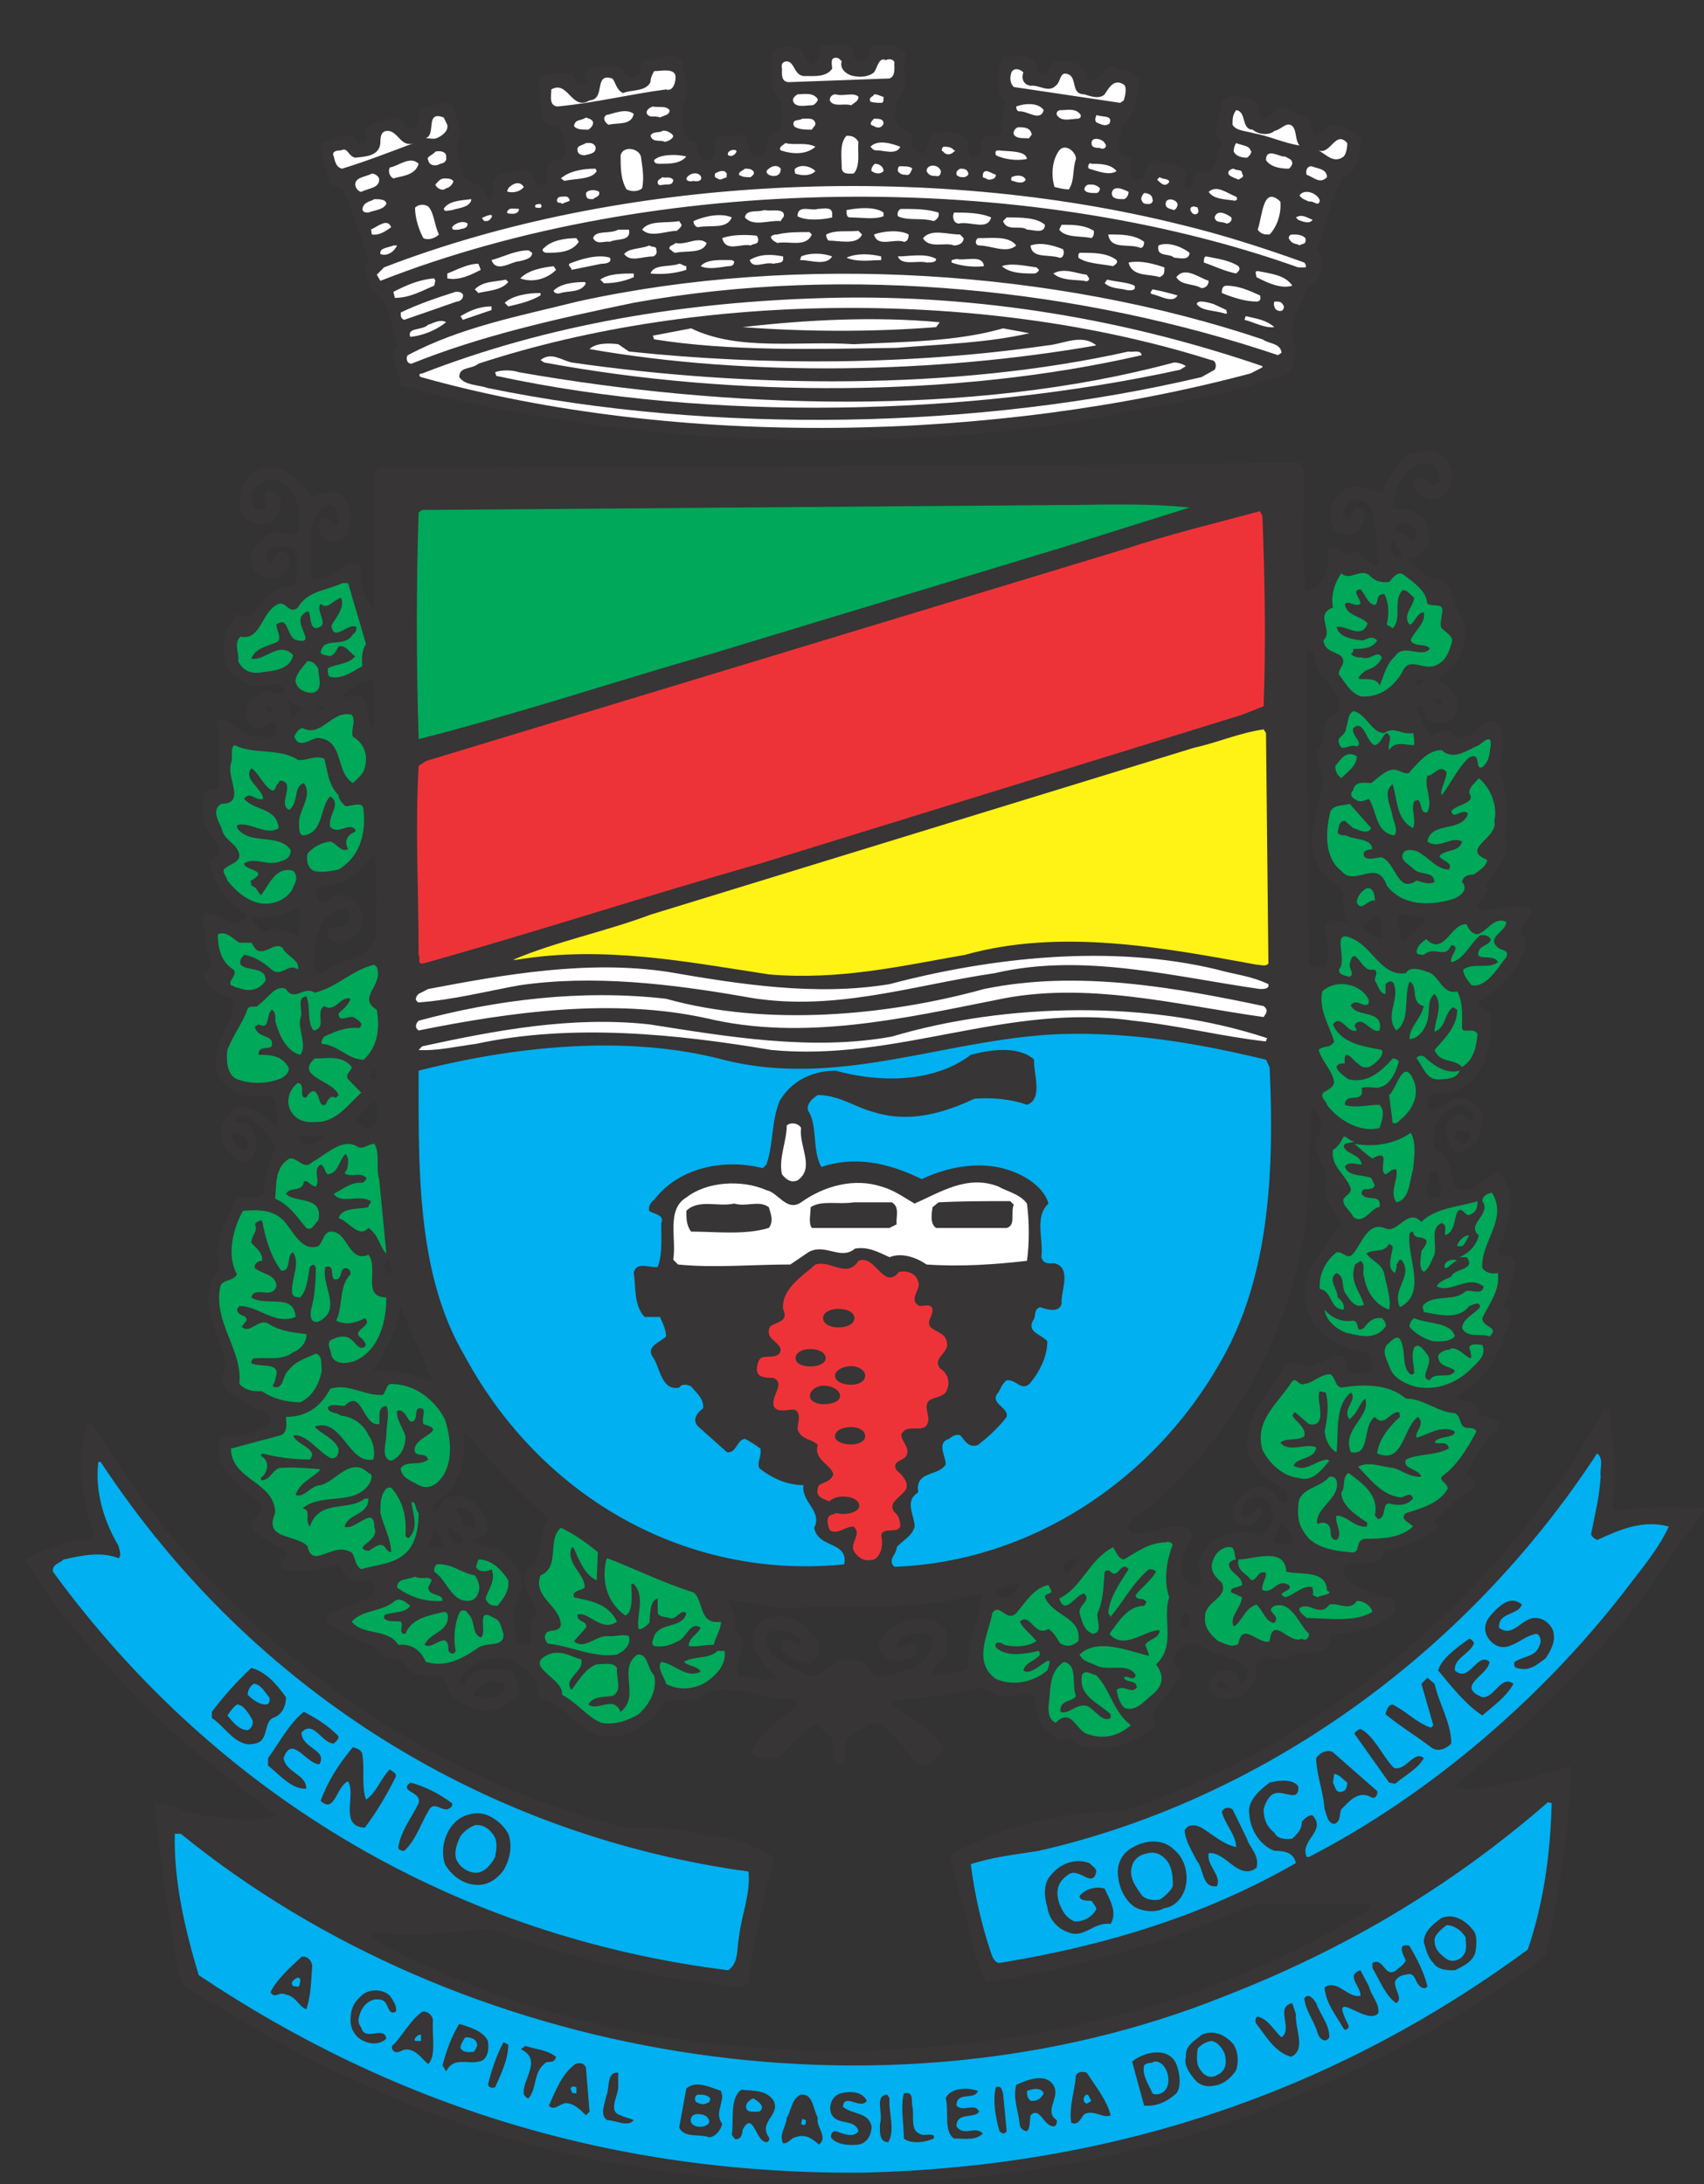<svg xmlns="http://www.w3.org/2000/svg" width="195mm" height="250mm" viewBox="0 0 195 250"><rect x="0" y="0" width="195" height="250" fill="#333333" stroke="none"/><defs><clipPath id="b" clipPathUnits="userSpaceOnUse"><path d="M137.794 216.774h524.182v654.858H137.794Z" style="fill:none;stroke:#000;stroke-width:1px;stroke-linecap:butt;stroke-linejoin:miter;stroke-opacity:1"/></clipPath><clipPath id="a" clipPathUnits="userSpaceOnUse"><path d="M103.346 679.31h393.136V188.164H103.346Z" style="fill:none;stroke:#000;stroke-width:.75px;stroke-linecap:butt;stroke-linejoin:miter;stroke-opacity:1"/></clipPath></defs><g style="opacity:1"><g clip-path="url(#a)" transform="matrix(.497 0 0 -.507 -50.101 345.04)"><path d="M297.369 668.89c0-1.1.275-1.926 1.376-2.201.825 0 1.1.275 1.926 1.1 0 .826.55 2.477 1.651 2.752 2.477-.275 5.78.275 7.155-2.201-1.376-3.303 1.377-7.981-2.201-10.183 0-2.477-1.376-5.779 1.651-6.88.826 0 1.376-.825 1.927-1.376 0-1.376-.276-3.302 1.375-3.577.826-.55 1.927-.55 1.927.825.55 1.101.55 2.752 1.651 3.303 2.752.55 6.33.825 7.98-1.927 0-1.1-.275-2.752.826-3.302.826-.275 1.651.275 2.202 1.376 0 1.1-.275 2.477 1.1 3.302 1.102 0 2.753-.55 3.578 1.101-.825 3.027 2.477 6.33-.825 8.256.275 2.752-.826 7.43 1.926 8.531 2.202 0 5.504.826 6.88-1.926 0-.826 0-1.651 1.1-1.927 2.202-.55 1.652 2.202 3.028 2.752 3.027 0 6.054.275 7.155-2.476 0-.55 0-1.376.826-1.652 3.302-.55 3.302 4.404 6.33 2.477 1.926-.55 4.678-.55 5.228-3.027-.826-3.302-.55-7.98-4.128-9.632.55-2.477-2.477-5.78.826-6.88 1.926-.55 1.65-1.926 1.376-3.578-.55-1.1.55-1.1.825-1.65 3.303-1.377 1.651 4.127 4.954 4.127 2.201-.825 4.954-.825 6.88-2.476.275-1.652-1.376-3.578.825-3.853 1.101 1.376.55 3.853 2.752 3.853 4.128-.55 3.303 4.403 4.679 6.329-3.028 3.027 0 6.605 0 9.357 1.651 2.202 4.678 1.1 6.33.55.825-.275 1.926-.825 2.476-1.926-.55-.826 0-2.202.826-2.477 2.201.275 3.027 3.853 5.779 1.927 1.65-.826 4.128-.826 5.228-3.028 0-1.376.276-2.477 1.101-2.752 1.652.275 1.927 2.202 3.303 2.477 2.476-.275 5.503-1.1 7.155-3.302-1.101-2.752 0-7.155-4.128-8.256-3.027-5.229-4.128-11.008-6.054-16.787 1.1-1.651 1.65-3.578.55-5.229-.275-1.376-1.376-2.752-3.027-3.302-1.101-4.128-4.954-8.807-2.477-12.935-.275-2.201-.275-4.678-1.651-6.33-15.411-5.503-31.648-7.43-47.334-10.732-51.187-7.706-108.979-5.229-157.138 7.98 0 3.028-3.303 6.33-.826 9.082-1.376 4.679-1.651 9.908-6.054 12.66-.55 1.926-1.927 4.953-.55 6.88l-5.505 15.135c-.55 1.1-1.926 1.1-3.027 1.651-.826 3.028-2.752 5.78-2.201 9.357 2.201.826 4.403 1.926 7.155 1.651.55-1.376 1.376-2.201 2.752-1.651 1.65 1.101-.55 2.202.275 3.578 2.201 1.1 4.678 1.926 7.155 2.201 1.651-.825 1.926-3.027 3.853-2.201 1.926 1.1 0 4.678 3.302 4.678 1.651.275 3.302 1.1 5.229.826 1.1-2.752 2.201-5.23 2.201-7.981-2.201-2.752.551-5.78.826-8.806 1.651-1.652 4.954-1.101 4.954-4.403.55-.55.55-.55 1.376-.55.825 2.2-.55 5.503 3.027 5.778 1.926.55 3.577 1.376 5.779.55 1.376-1.1.826-3.852 3.302-3.027 1.652 1.376-.825 5.23 2.752 5.504 1.101 0 1.927.55 2.202 1.101-.275 2.752 0 4.954-1.926 6.605-5.504-.275-3.028 6.605-4.679 10.457 1.651 1.652 4.954 1.652 7.981 1.376.825-.825.825-2.751 2.202-2.476.275-.275.825.55 1.1.55 0 1.1-.825 1.651 0 2.477 2.202 1.376 5.23 2.202 7.981.825.826-1.1 1.651-2.752 3.578-1.926 1.926.826 0 3.578 2.476 3.578 2.752 0 6.055 2.476 8.256-.275 0-3.303 2.477-7.43-.275-10.183 1.1-2.752-.826-7.155 3.302-8.256.551-1.651.276-3.577 2.477-3.853 3.578.276 0 4.954 3.578 5.504 1.65 0 3.853.275 5.504 0 .825-1.651 0-3.577 2.201-4.403 1.101-.275 2.477.275 2.477 1.651s.55 3.303 2.202 3.853c2.477 1.1 1.1 4.678 1.1 7.155-3.302 2.202-1.65 6.88-2.2 10.733 1.65 1.376 4.402 1.376 6.879.55 1.1-1.1 1.1-4.403 3.302-2.752 1.652 1.101 0 3.853 3.028 3.853 1.65-.275 4.953.826 5.779-1.651z" style="fill:#373535;fill-opacity:1;fill-rule:evenodd;stroke:none"/><path d="M294.617 666.688c-.55-1.65 1.1-3.027 2.752-3.302 1.376-.275 3.302-.275 4.678.826.825 1.1 1.1 3.577 2.752 2.751.826.551 2.202 0 1.926-.825 0-1.1.276-2.752-1.1-3.302l-23.117-.826c-1.927 0-1.651 1.926-1.651 3.027-.276 1.101.275 1.651 1.1 1.651 1.927 0 1.652-3.577 4.404-3.302 1.926 0 4.678-.275 6.054 1.651 0 .826-.55 2.477.826 2.477.825 0 1.1-.55 1.376-.826zM336.447 664.212c-.55-1.376 0-2.752 1.65-3.028 1.927.276 4.129-1.65 5.78 0 1.1.826.826 2.202 1.926 2.752 3.578 0 1.101-4.678 4.679-4.678 1.651-.55 3.577-1.1 4.678 0 1.101 1.651 2.202 3.578 4.403 2.202.826-.55.276-2.752 0-3.578l-.825-.55-24.493 3.577c-1.1 1.101-.826 2.477-.55 3.303.55 1.1 1.926.825 2.752 0zM256.364 663.11c0-1.1-.55-3.301-2.201-2.751-8.532-1.1-16.237-3.027-25.043-3.853-1.927.275-1.376 2.202-1.376 3.853 3.852 2.201 4.678-4.954 8.806-2.477 3.853.275.825 6.33 5.229 4.954.825-.826.825-2.477 2.476-3.303 1.927.826 5.23.276 6.33 2.477 0 1.1.55 1.926.826 2.477 1.65 0 4.953.825 4.953-1.376zM289.113 658.157c0-.55-.826-1.376-1.376-1.376-1.376 0-3.303-.55-4.128.55-.55.826 0 1.377.825 1.927 1.376 0 3.578.55 4.679-1.1zM298.47 658.708c0-1.101-1.101-1.376-1.652-1.927-1.65.55-4.128-.55-4.953 1.101 0 .826.55 1.376 1.376 1.376 1.65-.55 4.128.55 5.228-.55zM304.248 658.708c0-.826 0-1.376-.55-1.376s-1.65 0-2.477.275c-.55 1.1.826 1.1.826 1.651 1.1 0 1.651-.55 2.201-.55zM341.125 655.68c-.825-2.751-3.853 0-5.779-.275-.55.276-.55.826-.55 1.101 2.201.826 5.228.826 6.33-.825zM254.988 655.68c0-1.1-1.1-1.1-2.201-1.65-1.376.55-2.202-.276-3.027.825-.276.826.55 1.376 1.375 1.651 1.101-.275 3.028.275 3.853-.825zM349.656 654.58c0-.55 0-.55-.55-.826-1.651 0-3.853-.825-4.954.826-.275.825.55 1.1.826 1.1 1.651 0 3.577.551 4.678-1.1zM246.732 654.855c-.55-2.752-3.852-1.926-5.779-2.477-.55.275-1.651 1.376-.55 2.202 1.65.275 4.403 1.651 6.33.275zM389.285 651.277c1.1-1.1 3.853-1.376 4.953-.275 1.651.275 2.752 2.202 4.128 1.1 1.101-1.1.55-3.026 1.652-4.402-3.578.55-7.156 2.201-10.458 2.752-1.927.55-4.128.55-4.954 1.926 0 1.376 0 2.202.826 3.302 2.477-.275 1.1-4.403 3.853-4.403zM356.261 652.653c-1.1-.825-2.202 0-3.027.276-.55.825 0 1.1 0 1.65 1.651-.55 3.853 0 3.027-1.926zM203.801 652.378c.276-1.376-1.1-2.477-2.476-3.027-.551-.275-1.652 0-2.477 0 2.476.825-.275 6.33 4.128 4.678zM237.375 652.929c0-.55-.275-1.101-1.1-1.652-1.376 0-2.752 0-3.303.826.275 1.651 1.652 1.1 2.752 1.926.55-.275 1.376-.275 1.652-1.1zM288.562 652.653c0-.55-.55-.825-.825-1.376-1.376 0-3.303 0-4.128.826-.55 1.651 1.1 1.1 1.926 1.651 1.376 0 2.752.275 3.027-1.1zM304.248 652.653c-.55-1.376-1.926-.825-2.2-.55-1.377.275-.551 1.1 0 1.651 1.1 0 2.2 0 2.2-1.1zM338.373 650.176c-.275-.275-.55-1.1-1.1-.825-1.377 0-2.478 0-3.028.825-.275.826.55 1.652 1.101 1.652 1.1 0 2.752 0 3.027-1.652zM255.814 649.901c0-.825-1.651-1.376-1.927-1.376-1.1.55-2.752-.275-3.302 1.376.55 1.101 1.926.55 2.752 1.101.826.275 2.202-.55 2.477-1.1zM196.096 648.25c-5.23-1.926-11.008-4.128-16.512-5.779-1.376.275-1.651 1.651-1.927 2.752-.55 1.1.55 1.376 1.652 1.376 1.65.826 1.65-1.376 3.302-1.651 2.202.275 5.504.275 5.78 3.302 0 1.101 0 2.752 1.65 2.752 2.477 0 3.028-3.853 6.055-2.752zM298.47 648.525c-.276-1.926.55-5.503-1.101-7.155-1.101 0-2.752-.275-2.752 1.376 0 2.202-.55 5.504 1.1 7.155.826 0 1.927 0 2.752-1.376zM355.16 648.25c.826-.825-.275-1.651-1.1-1.1-.826 0-1.927 0-1.927 1.1 0 1.651 2.752.826 3.027 0zM411.025 648.25c0-1.1-.275-2.477-.825-3.027-2.202-1.651-3.853.275-5.78 1.376 2.753-1.1 3.853 4.678 6.605 1.651zM237.926 647.425c.275-1.652-1.651-1.652-2.477-1.927-.825 0-1.651.275-1.651 1.1-.275 1.102 1.1 1.102 1.926 1.652.55 0 1.652.275 2.202-.825zM308.101 647.425c-.825-1.927-3.853-.826-5.229-.826-.825 0-.825 0-1.65.826 1.65 1.65 4.678.825 6.88 0zM288.562 647.425c-2.201-1.927-5.504-1.652-7.98-.826-.55.55.275 1.1 1.1 1.651 1.927-.55 4.679.275 6.88-.825zM388.735 646.599c.55-.275-.276-1.376-.826-1.651-1.1 0-2.477.275-3.027 1.376 0 .275 0 1.1.55 1.926 1.376-.55 3.027-.55 3.303-1.651zM320.485 646.599c.55 0 0-.275 0-.275-.825-.826-1.926-.826-2.477 0-.825.275 0 1.1 0 1.1.826 0 1.927 0 2.477-.825zM348.555 644.673c-.825-2.202-.275-4.954-1.65-6.88-1.101 0-2.202.275-3.303.55-.826 2.752-.55 6.054 1.1 8.256 1.377 1.651 3.853-.275 3.853-1.926zM248.383 645.223c.275-2.201.826-4.678.275-7.155-.825-.826-2.476-.826-3.577-.275-1.376 2.201-1.376 4.953-1.376 7.705.55 2.202 4.128 1.651 4.678-.275zM270.4 646.324c-.551-1.101-1.377-1.101-1.927-.826-.55 1.1 1.926 1.651 1.926.826zM337.272 644.673c-2.476-.55-5.504 0-7.155.825-.275.826 0 1.1.55 1.1 2.477-.274 6.33 0 6.605-1.925zM203.526 644.948c.275-.826-.826-1.376-1.376-1.376-.825-.55-2.477-.55-2.752.825-.55.826 1.101 1.101 1.651 1.927 1.101.275 2.752 0 2.477-1.376zM398.366 643.572s-.275-.826-.825-1.101c-1.652 0-4.128.275-5.23 1.926 0 3.028 3.304.55 4.404.826.826-.55 1.651-.55 1.651-1.651zM258.84 645.223c-1.375-1.651-3.852-1.651-6.053-1.651-.55 0-1.376 0-1.376.825 1.376 1.376 5.228 1.376 7.43.826zM197.197 643.572c-.826-2.752-4.128-2.752-5.78-3.303-.825.276-1.376 1.652-.825 2.477 1.926.276 4.678 2.752 6.605.826zM357.912 641.92c-1.65-1.1-4.403 0-6.33.551-.55.275 0 1.651.551 1.1 1.926 0 4.403 0 5.78-1.65zM304.248 641.92c-.825-.825-1.926-.55-2.751 0-.276.551.55 1.652.825 1.652.826 0 1.926-.55 1.926-1.652zM288.562 641.92c-1.1-1.1-3.027-1.1-4.678-.55 0 .55-.275.55 0 1.101 1.376 1.1 3.577.55 4.678-.55zM310.853 642.471c-.275-.55-.55-1.651-1.376-1.376-.55 0-1.376 0-1.926.825 0 .551 0 1.101.55 1.101.826 0 2.477 0 2.753-.55zM406.347 640.545c-1.651-1.652-3.027 0-4.678.55-.275.825 0 1.926 1.1 1.926 1.377-.55 3.578-.55 3.578-2.476zM280.581 642.471c0-1.1-.55-1.651-1.65-1.651-.55 0-1.652.275-1.652 1.1.826 1.101 2.477 1.652 3.302.551zM317.458 641.92c0-.55-.275-1.375-1.1-1.1-.826 0-1.652 0-2.202 1.1 0 1.652 2.752 1.652 3.302 0zM238.2 641.92c-1.1-1.926-4.953-1.65-7.43-2.201l-.825.55c1.927 1.652 4.954 2.202 7.981 2.202zM274.252 641.92c.55-.825-.55-1.1-.55-1.375-1.101 0-1.927 0-2.752.55 0 .825.825.825 1.376 1.376.825 0 1.376 0 1.926-.55zM386.808 641.37c.55-.825 0-.825-.826-1.376-.55.275-1.65.55-2.201 1.101-.55.825.55 1.376 1.1 1.376.551-.55 1.927 0 1.927-1.1zM323.788 641.37c0-.55-.826-.825-1.101-.825-.55 0-1.101 0-1.651.55 0 .826 0 .826.825 1.376.826 0 1.651 0 1.927-1.1zM268.198 641.095c-.275-.275 0-.55 0-.55-1.101-.276-1.376-.826-2.202-.276-.826.276-.55.55-.55 1.101.825.55 2.476 1.101 2.752-.275zM330.117 641.095c0-.826-.825-1.1-1.651-1.1-.275 0-.55.274-1.376.55 0 .55 0 1.376.826 1.376.55 0 1.376-.55 2.201-.826zM188.115 639.994c0-1.926-2.477-1.926-4.128-2.752-.55 0-1.376.826-1.376 1.651 0 1.652 2.202 1.652 3.853 2.477.55 0 1.651-.55 1.651-1.376zM262.143 640.82c.55-1.101-.825-1.376-1.651-1.101-.825-.275-1.651 0-1.651.55.55 1.101 2.477 1.652 3.302.55zM336.997 639.994c-.55-1.1-2.202-.55-3.027-.275-.55 0-.275.55-.275.826 1.1.55 2.752.55 3.302-.55zM255.814 639.994c0-1.1-.826-1.1-1.651-1.1-.826 0-1.927-.551-1.927.55 0 .55.826.825 1.1 1.1.827-.275 1.652.276 2.478-.55zM370.021 639.444c-.826-1.101-1.651-.55-2.477.275-.55.275 0 .55.275.826.826-.55 2.202-.276 2.202-1.101zM205.177 639.719c0-.826-1.1-1.651-1.65-1.651-.827-.826-2.202 0-2.478.825.826.826 1.101 1.376 2.202 1.376.55 0 1.376 0 1.926-.55zM221.414 638.343c-.826-1.1-2.477-1.376-3.578-1.1-.55 0 0 .55 0 .825.826.825 2.477 1.926 3.578.275zM354.06 638.068c0-.826-.551-1.101-.826-1.101-1.101 0-2.477 0-2.752.826 0 .55.55 1.1 1.1 1.1.826 0 1.652 0 2.477-.825z" style="fill:#fff;fill-opacity:1;fill-rule:evenodd;stroke:none"/><path d="M401.118 621.28c.276-.274.55-.825.276-1.1h-1.652c-63.846 22.291-148.331 21.19-211.352-3.027l-.825 1.376 1.65 1.65c54.49 20.64 124.94 23.943 183.558 9.633 9.357-2.202 18.989-5.229 28.345-8.531zM360.664 637.242c0-1.1-.825-1.65-1.1-1.65-1.377 0-2.753 0-2.753 1.375.276 1.926 2.752.826 3.853.275zM385.432 636.141c.55-.55 0-1.1-.826-.825-1.926.275-4.403.275-5.504 1.926 1.927 1.651 4.129-.275 6.33-1.1zM238.751 637.242c.276-1.1-.825-1.1-1.376-1.65-1.1 0-1.65 0-1.65 1.375.55.826 2.201.826 3.026.275zM404.696 635.316c-.275-1.651-1.376 0-2.477-.275-.55.275-1.651.55-2.201 1.375 1.1 1.652 4.128.551 4.678-1.1zM366.168 635.591c.275-.55-.275-1.1-.825-1.1-.826 0-1.376 0-1.652.825-.275.275 0 1.1.55 1.651 1.102 0 1.927-.55 1.927-1.376zM231.871 635.591c.551-.55-.825-.55-1.65-1.1-.276.55-.826 0-1.101.55-.276.55.275 1.1.825 1.1.826 0 1.651.276 1.927-.55zM395.615 635.04c.274-2.751-.826-5.778-2.477-7.43-1.101 0-1.927 0-2.752 1.101 1.1 2.752 1.1 10.182 5.229 6.33zM209.305 635.316c-.55-1.651-2.752-1.651-4.403-2.202-.825 0-1.651-.55-1.926.275 1.1 1.927 4.403 1.927 6.33 2.202zM189.766 634.49c-.825-1.376-2.752-1.376-4.128-1.926-.55 0-1.376 0-1.376.825.275 1.652 1.927 1.652 2.752 2.202 1.101 0 2.752 0 2.752-1.1zM371.947 634.49c0-.55-.275-1.1-.825-1.376-.55.275-1.927.275-1.927 1.376 0 1.652 2.477 1.101 2.752 0zM225.267 634.49c.55-.55 0-1.1-.55-.825h-.551c-.55.825.55.825 1.1.825zM201.875 627.61c-.826-.825-2.477-1.376-3.578-.825-1.1 1.926-1.926 4.678-1.926 6.88.826.825 2.202.825 3.027.275 1.376-1.376 1.376-4.128 2.477-6.33M376.626 633.39c.55-1.101-.826-1.652-1.376-.826-.55.55-.55 1.376.55 1.376.55-.275.826 0 .826-.55zM220.313 633.39c0-.826-.825-1.101-1.376-1.101-.826 0-1.926 0-1.1.825.275.55 1.65.275 2.476.275z" style="fill:#fff;fill-opacity:1;fill-rule:evenodd;stroke:none"/><path d="M292.415 632.564v-1.101c-2.201-.55-6.054-.826-7.98.275 0 2.752 3.302 1.101 4.678 1.651 1.1 0 3.027.55 3.302-.825zM304.248 631.738c-2.2-.825-4.953-.275-7.705-.275-.826 0-.826.826-.826 1.651 2.752.55 6.605.826 8.531-.55zM316.908 632.564c.275-1.101-.55-1.651-1.101-1.926-2.752.825-6.055 0-8.256 1.1-.275.826.275 1.651.826 1.651 3.027 0 5.779 0 8.53-.825zM281.132 632.564c.55-1.101-.275-1.101-.55-1.926-2.752.275-6.33-1.376-8.257.825.276 1.926 3.028 1.1 4.404 1.651 1.651-.275 3.577.275 4.403-.55zM329.017 631.463c-.826-3.027-4.679-.826-7.431-1.376-1.1 0-1.651 1.376-1.1 2.477 2.476 0 6.054 0 8.53-1.101zM384.331 631.463c.275-.826-.55-1.376-1.1-1.376-1.101.55-2.477 0-2.753 1.376.55 1.926 2.752.826 3.853 0zM213.984 631.463c-.55-.826-.826-.826-1.652-.826-.275.276-.825.826-.275.826.55.275 2.477 1.1 1.927 0zM269.298 631.463c-1.1-2.752-4.953-1.651-7.705-2.201-.55 0-1.101.55-1.101 1.375 2.477 1.101 6.33 1.927 8.806.826zM403.045 630.913c-.826-1.101-2.477-.276-3.303 0l-.55.55c1.376.826 2.477 0 3.853-.55zM341.4 629.812c0-2.202-2.752-1.1-4.128-1.1-1.376 1.1-4.678-.551-5.504 1.925l.826.826c3.302 0 6.88 0 8.807-1.651zM257.74 629.812c0-.55-.826-1.1-1.1-1.376-2.477 0-6.055-1.651-7.981.275 1.65 2.202 5.504 1.376 8.53 1.926zM208.48 630.087c0-1.376-1.651-1.1-1.927-1.376-.825 0-1.65-.275-1.65.55.55.826 2.476 1.652 3.577.826zM190.867 629.262c-1.1-.826-2.752-1.927-4.403-1.652-.275.55 0 .826-.275 1.101 1.375.55 3.852 2.752 4.678.55zM352.683 628.436c0-.826 0-1.1-.55-1.651-2.202.55-6.054 0-7.43 1.926l.55 1.1c2.477 0 5.229 0 7.43-1.375zM245.631 628.711c.55-2.752-2.751-1.926-4.403-2.752-1.1.275-3.027-.825-3.852.826.55 1.926 3.852.825 5.779 1.926zM299.295 627.61c-1.1-2.476-5.229-1.376-7.706-1.376-.55.55-.55 1.101-.55 1.376 2.202 1.101 4.678.55 7.43.826zM310.028 627.61c0-.825-.276-1.65-1.1-1.65-2.203.825-6.056-1.377-6.88 1.65 2.2.826 6.053 1.101 7.98 0zM287.737 627.61c-1.376-3.027-5.23-1.376-7.981-1.926-.275.275-.826.275-1.376 1.1-.275.551.55.826 1.376.826 2.202.55 4.954.55 7.43.55zM322.687 626.785c0-1.101-1.101-1.651-2.202-1.651-1.926.825-5.779-.826-7.155 1.65 1.927 2.202 5.504.826 8.531.826zM364.242 625.96c0-.827-.276-1.377-.826-1.377-2.752 1.101-6.88-.55-7.43 3.027h.275c2.752 0 5.78 0 7.98-1.65zM401.394 626.785c.275-1.651-.826-1.101-1.376-1.651-.55.55-1.652 0-2.477 1.65 0 0 0 .826.825.826 1.101 0 2.202 0 3.028-.825zM275.353 626.785c.275-1.651-1.101-1.101-1.651-1.651-2.202.55-5.78-1.652-6.605 1.65 2.201.826 5.504.826 7.98.551zM334.796 625.134c-2.202-1.927-5.78 0-8.532 0-.825 0-1.1 1.1-.275 1.65h.275c3.028 0 6.88.551 8.531-1.65zM234.073 625.96c-1.651-2.478-4.953-2.478-7.43-2.478-.55 0-1.376.55-.55 1.101 1.65 1.651 4.678 2.202 7.43 2.202zM263.52 625.684c-.826-2.477-4.68-1.651-7.156-2.202-.55 0-.825.55-1.376.826-.275.826.826.826 1.376 1.376 2.477-.55 5.229 1.651 7.155 0zM345.528 624.308c.55-.826 0-2.202-.825-1.926-2.477.825-6.33-.276-6.605 2.752 2.477.825 5.229 0 7.43-.826zM374.7 623.482c0-1.926-2.752-1.1-3.578-1.1-1.101 1.1-4.128 0-3.578 2.752 1.927.825 4.954 0 7.155-1.652zM192.243 625.134c-.826-1.652-2.477-2.477-3.853-1.927-.275 1.376 1.651 1.376 3.027 1.927h.826zM251.96 624.033c.276-.826-.55-1.376-.825-1.376-2.476 0-5.228-1.376-6.604.55 1.1 1.376 3.852 1.101 5.779 1.926.825-.55 1.65 0 1.65-1.1zM223.34 623.482c0-1.376-1.926-1.65-3.027-1.926-1.651 0-5.229-2.752-6.33.275 3.028.826 5.505 2.202 8.532 2.202zM357.912 621.831c.276-.55 0-.825-.825-1.376-2.752.55-6.055.55-7.981 1.927 0 .825 0 1.1.55 1.1 3.028 0 6.055 0 8.256-1.65zM292.415 622.657c-1.376-2.202-4.954-.826-7.155-.826-.55 0 0 .275 0 .826 1.927.825 4.954.825 7.155 0zM303.698 621.831c-2.201 0-5.504-.55-7.98.55 2.476 1.101 5.779.826 7.98.276zM241.228 622.382c.55-1.101-.825-1.376-1.926-1.376l-6.88-1.377c0 .55-.826.826-.55 1.377 2.752 1.1 6.604 2.201 9.356 1.376zM316.357 622.106c0-.825-1.1-.825-2.201-.825-1.927.55-5.78-.826-6.605 1.376 2.477 0 6.33.825 8.806-.55zM281.132 622.106c0-1.1-1.376-.825-2.202-1.1-2.201.55-4.678-1.377-5.504.825 2.202 1.376 4.954 1.376 7.706.826zM385.982 620.455c.55-.826 0-1.1-.55-1.651-2.752.55-4.954 1.651-7.43 2.477 0 .55 0 1.376.55 1.376 2.752-.55 5.229-.826 7.43-2.202zM327.365 620.455c-2.201-.275-5.229 0-7.43.826-.275.825.55.55 1.1.825 1.927-.55 6.055 1.101 6.33-1.65zM269.849 621.556c0-1.1-.826-1.1-1.376-1.1-2.202-.276-4.403-.827-6.33 0 1.376 1.65 4.679 1.375 7.155 1.375zM368.92 620.18c0-1.376 0-1.651-1.1-2.202-2.478.826-6.33 0-7.156 3.303 2.752.55 5.78-.275 8.256-1.101zM211.507 619.63c-2.202-1.101-4.954-2.477-7.706-1.927v1.101c2.202.825 4.679 2.202 7.155 2.202zM340.024 619.63c0-.275-.55-.826-1.1-.826-2.477 0-5.505 0-7.43 1.651 2.2.826 5.778 0 7.98-.275zM258.84 620.455v-.826c-2.476-.825-5.778-1.1-8.255-.825.826 2.202 4.403 1.376 6.605 2.202.55 0 1.1-.55 1.65-.55zM228.844 619.63c-1.926-1.927-5.228-3.028-8.256-1.927 1.927 1.926 5.23 2.477 7.706 2.752zM351.583 617.703c0-.55-.55-.825-1.101-.55-2.202.275-5.229 0-7.155 1.651 2.477 1.376 5.228 0 7.705-.275zM398.366 616.052c-2.751-.826-6.054.826-8.255 1.926 0 .55-.551 1.377.275 1.377 2.752-.551 6.33-.826 7.98-3.303zM246.732 617.978c-1.926-.825-4.128-1.376-6.88-1.376l-.825.826c1.926 1.376 5.229 1.376 7.705 1.376zM379.102 617.153c0-1.101-.825-1.651-1.65-1.651-1.927 1.1-4.68.55-5.78 2.476 1.927 2.477 4.954 0 7.43-.825z" style="fill:#fff;fill-opacity:1;fill-rule:evenodd;stroke:none"/><path d="M391.486 603.943c1.652-1.1 4.129-.825 4.403-3.027l-.825-.55c-44.857 14.86-98.796 20.64-148.332 11.833-17.612-3.577-35.225-7.43-51.186-13.76-1.101 0-1.377 1.376-.826 1.927 12.109 6.33 25.593 8.806 39.078 12.108 50.912 11.008 110.08 7.155 157.688-8.53zM201.05 617.153l-.276-1.101c-2.752-1.1-5.504-2.752-9.081-2.752 0 .55-.276.826-.276 1.376 2.752 1.376 5.78 2.752 9.357 3.027zM217.836 616.878c-1.65-1.927-4.678-1.927-6.88-2.477l-.825.825c1.926 1.927 4.678 1.652 7.155 2.202zM362.04 616.052c.55-1.376-1.651-1.1-2.477-.826-1.65.276-3.027.276-4.403 1.376l.55.826c2.202-.55 4.679-.55 6.33-1.376zM235.724 616.602c-1.1-2.201-4.128-1.65-5.779-2.201-.825-.275-1.651 0-1.651.55 1.651 1.651 4.953 1.927 7.155 1.927zM390.936 613.85c.275-.825 0-1.376-.825-1.376-2.477 0-5.23.826-7.981 1.927 0 .55 0 1.65 1.1 1.65 2.752 0 5.23-1.1 7.706-2.2zM371.947 613.85c-1.1-1.926-4.128 0-5.779.276-.825.275-.275.55 0 1.1 1.651-.275 3.853-.825 5.78-1.375zM207.379 614.126c.275-.826-.55-1.651-1.376-1.651l-12.109-4.129c-.825.276-.825.826-.825 1.652 4.128 1.926 8.255 3.302 12.659 4.678.825 0 1.1 0 1.651-.55zM225.267 613.85c-2.477-1.376-4.954-1.926-7.43-2.477l-.826.826c1.926 1.652 5.229 2.202 8.256 2.202z" style="fill:#fff;fill-opacity:1;fill-rule:evenodd;stroke:none"/><path d="M391.486 597.889v-.275l-2.751-1.376c-58.893-15.411-131.82-17.063-190.988-.826-.55.275-.55.826.275.826 28.896 11.008 60.269 16.236 93.843 17.062 34.675.826 68.524-4.954 99.621-15.411zM383.23 610.548c-.275-.275.551-.826-.275-.826-2.477.826-5.504.55-6.604 2.202.275 1.1 2.751.275 3.852 0zM396.44 611.374c0-.826-.55-1.376-1.651-.826-.55.275-.826 1.376-.55 1.927 1.376 0 1.65 0 2.2-1.101zM213.984 610.548l-6.605-2.202-.55.826c1.926 1.1 4.127 2.201 7.155 2.201z" style="fill:#fff;fill-opacity:1;fill-rule:evenodd;stroke:none"/><path d="M379.653 599.265c1.1 0 1.376-1.376.825-2.202l-3.027-1.65c-51.187-11.834-112.28-12.935-164.293-2.478-2.477.826-5.229.55-6.605 2.477 0 2.477 2.752 1.651 4.403 3.027 51.187 16.512 117.235 16.787 168.697.826z" style="fill:#373535;fill-opacity:1;fill-rule:evenodd;stroke:none"/><path d="M394.238 606.695c-2.201-.275-4.678 1.1-6.88 1.651l.275.826c2.477-.55 4.679-.826 6.605-2.477zM317.183 607.796l-.826-1.1c-14.31-1.101-29.446-1.101-44.582 0 14.586 1.65 30.547 2.476 45.408 1.1zM203.526 607.796c-2.477-1.927-5.504-3.027-8.256-3.302-.825 2.201 2.752 1.375 4.128 2.752 1.101.275 2.752 1.376 4.128.55z" style="fill:#fff;fill-opacity:1;fill-rule:evenodd;stroke:none"/><path d="M337.823 605.32c-9.632-2.202-20.365-2.478-30.547-3.303-18.714-.275-38.253-.826-55.865 1.926l-.276.826 8.807 1.651c11.008-5.229 24.767-2.752 37.427-3.578 11.558.55 23.667.55 34.4 3.578z" style="fill:#fff;fill-opacity:1;fill-rule:evenodd;stroke:none"/><path d="M353.234 602.567c-36.877-6.33-79.808-7.155-116.684-.825 1.376 1.376 4.403 1.376 6.604 1.1l2.477-1.65c31.648-3.303 65.222-3.028 96.32 1.375 3.577.275 7.98 2.752 11.283 0z" style="fill:#fff;fill-opacity:1;fill-rule:evenodd;stroke:none"/><path d="M363.691 600.366c-42.655-9.632-93.842-9.632-137.598-1.651l-.826.55c2.477 1.926 4.678 0 7.155-.55 40.73-5.78 88.063-6.33 128.242 2.476.826-.275 2.752.55 3.027-.825z" style="fill:#fff;fill-opacity:1;fill-rule:evenodd;stroke:none"/><path d="m373.874 597.889-1.376-.826c-48.986-10.457-107.878-11.833-157.414-1.376l-.275.826c1.376.55 3.853.55 5.504 0 47.885-8.256 104.025-10.182 150.809 2.202.825 0 1.926-.276 2.752-.826z" style="fill:#fff;fill-opacity:1;fill-rule:evenodd;stroke:none"/><path d="M223.065 312.509c0-2.202.275-4.404-3.302-2.477l-.276 2.477h-40.454c2.477-1.377 4.954-3.028 7.981-3.578 1.101-3.027 4.403-2.477 6.88-3.578.826-3.852 5.78-2.752 9.082-3.577l1.65-3.853c3.028-2.752 7.431-4.678 11.56-3.027 1.65 1.376 4.127 2.201 4.127 4.128 0 1.376-.55 3.027-1.651 4.128-2.477.825-5.229.825-7.155.275-2.202-.275-3.303-1.926-4.128-3.578-.826.55-.55 1.376-.55 1.927 1.926 3.027 6.329 4.953 10.182 4.403 3.302-.826 5.779-3.027 7.705-5.78 0-1.375-.275-3.027 1.101-3.577 5.229-1.1 8.256-7.705 14.035-8.256 5.78-.825 11.283 3.027 14.31 7.981l7.156.275c5.504 4.954 12.934.275 18.988.275 1.652-.55 3.578.275 4.403-1.376-4.128-3.302-9.081-6.33-11.008-11.008 1.927-1.1 4.404-1.926 6.605-1.1 1.652 2.476 4.954 4.953 7.43 7.43 1.652.55 3.028-1.926 4.404-2.477 1.1-2.477-.55-6.33 2.477-6.604 1.65.825.275 3.577 1.1 5.503.826 1.652 2.477 2.477 4.128 3.027 2.202 1.652 4.404 1.101 5.78-1.1 3.302-1.927 4.403-7.155 8.53-7.43 1.102 1.1 3.853 1.926 3.853 4.127-3.027 4.128-7.705 7.156-11.833 9.632v.826c6.88.825 13.76 1.1 20.365 3.027 1.65-.55 3.302-1.651 4.953-1.926 2.477-.55 5.504 1.1 7.43-.276l1.101-5.228c1.101-2.202 3.028-3.578 4.954-4.679 1.926 1.652 3.577-1.376 5.504-1.376 6.33-1.376 12.109 1.376 16.512 4.954 0 1.101-1.101 1.376-.826 2.477l5.78 7.705c2.2 1.927-1.101 2.752-.826 4.954.55 3.027 3.027 3.027 5.504 3.302 3.302-3.027 8.256-2.476 11.283-5.504.55-1.65 0-2.752-1.1-3.577-.827.275-.827 1.1-.827 1.651-.55 1.926-2.752 1.376-3.852 1.376-1.927-.275-3.578-2.752-3.028-4.403.826-.826 1.652-1.376 2.202-1.652 3.027-.55 5.504 0 7.155 1.652 1.101 1.65 1.927 3.302 1.651 5.504 1.101 3.852 4.679.825 6.88 1.376 2.752 2.476 7.43.275 9.908 3.302.275.826 0 1.926.825 2.477 2.202 0 4.403.275 6.605.826h-89.44c-.825-2.753-1.376-5.504-1.1-8.532-2.202-1.65-5.23-.55-7.981-1.65-.55 2.2 2.752 3.577 3.027 5.503.55 1.376 0 3.302-.275 4.679h-13.21c-1.1-.826-1.926-1.927-2.201-3.578 0-1.651 1.1-2.477 2.201-3.027 1.927-1.101 3.578 0 5.23.275.825.55 1.65 1.1 1.1 2.477-1.1 2.201-2.752-.826-4.403.275 0 1.651 2.201 2.201 3.302 2.752 1.651 0 4.403 1.1 4.954-1.651 0-3.027-2.477-5.23-5.229-6.33-2.477-.55-5.229-2.201-8.256-1.376-1.376 2.202-3.027 3.853-5.78 3.578-4.127.825-6.053-5.504-9.906-3.303-3.578 1.651-9.082 3.303-9.082 8.256.55 2.202 3.578 1.652 5.229 1.101 1.1-.275 2.752-1.376 2.752-2.752-1.651.275-2.752 1.926-4.128.826-.55-.55-.55-1.101-.275-2.202 1.1-1.1 2.752-2.477 4.678-2.477 1.651-.825 3.027 0 3.578 1.652.825 2.476-.55 4.127-2.202 5.504h-12.384c-.55-1.101-.825-2.202-.275-3.578 1.1-2.477 3.027-5.504 5.78-7.155-2.753-1.101-5.78.275-9.082.55l-.55 1.101c.274 2.752 3.302 6.605-.276 9.082zm-6.054-12.66c.275-1.1-1.376-1.926-2.202-2.476-1.651-.275-3.853-.275-4.953.55.275 1.1 2.201 2.752 4.128 3.302.825-.825 2.201 0 3.027-1.376zm166.77-.275c0-.55-1.651-.55-2.202 0-.825.826 0 1.1.55 1.651z" style="fill:#373535;fill-opacity:1;fill-rule:evenodd;stroke:none"/><path d="M221.139 343.055c2.201-1.926 4.128-3.852 6.054-5.503-2.752-3.303-.55-8.807-5.229-11.284-1.65-4.127 1.652-6.604 2.477-10.182-1.376-.55-1.376-2.201-1.376-3.577h47.06l-.276.275c.825 2.476-.55 4.403-1.376 6.33 4.678 0 9.357-1.652 14.035-1.652 14.86.826 29.17-.826 42.656 3.027h1.65c-.274-2.752-1.1-5.504-1.926-7.98h89.44c2.752.55 5.229 1.926 7.43 3.577.55 1.1.826 2.752-.275 3.578-3.578.825-7.155 1.926-10.458 4.128-4.128 7.155 7.43.825 8.531 6.33 4.129 1.1 7.981 2.476 11.559 4.677 1.651.826 0 1.927 0 2.753 2.477 1.65 4.403 3.852 6.605 5.503h-40.454c0-.55 0-1.376-.276-1.65-1.1-.551-1.65.825-2.477 1.65h-7.705c-.826-.825-1.376-1.65-1.926-2.476 0-1.376-.55-2.477.55-3.578 1.1-1.1 3.027-1.376 4.128-.55.826 1.1 1.926 1.926 1.926 3.027-.55 1.1-1.376.275-1.926-.275-.826-.826-1.651-1.651-2.752-.826-.275.826 0 2.202.825 3.027.826 1.101 3.303 1.651 4.679.826 1.1-.826 1.1-2.202 1.651-3.303 0-2.201-1.1-4.128-3.027-5.228-3.303 2.201-8.256.55-11.283-1.101-2.202-2.477-3.853-4.954-2.202-7.98 0-.826 0-1.652-1.1-1.927-1.101 0-2.202 1.1-3.303 1.926-.55 3.302.55 6.33 2.477 8.531 0 1.101-.826 2.477-1.926 2.752-4.128.55-7.706-1.65-11.834-1.65-1.1 0-1.1 1.65-1.1 2.476a89.533 89.533 0 0 1 7.98 6.33zm-42.106-30.546c-.825.55-1.926 1.1-2.751 1.376-.826.55 0 1.375 0 1.926 3.577 2.477 8.255 2.477 10.732 5.229 0 1.1-.275 2.201-.825 2.752-1.652-.826-4.128-.55-5.23.55-1.1 1.1-1.1 1.926-2.2 3.027-3.853-1.1-8.532-1.926-12.66-1.1-1.1.55-.275 2.201.55 2.476 1.377 2.477-2.476 2.202-3.302 3.303-1.376 1.1-3.853 1.926-4.678 3.852 0 2.477 4.128 3.578 1.65 5.78-.55.275-1.375.825-1.925 1.375h45.132c-.826-.825-1.926-1.65-3.302-2.476 0-.826.275-1.101.55-1.652 1.101.551 1.376 2.477 2.752 3.303 1.651.825 3.302.825 4.954 0 3.027-1.1 4.128-3.853 4.678-7.155-.55-1.376-2.477-1.927-3.853-2.752 3.853-.55 7.706-1.376 9.632-4.679 3.853-3.302 1.376-7.705 0-11.283l.55-3.852zm107.878 0c-.275.275-.55.825-1.1 1.1-2.753 2.202-6.88 2.752-9.908.826-.55-.55-1.1-1.1-1.376-1.926zm31.648 0c-1.376 1.926-3.853 3.027-6.88 2.751-2.202-.55-4.678-1.375-6.33-2.751zm-108.703 25.043s.275-.826.275-1.652c-.826-.275-1.651 0-1.927 0-1.376 1.101-1.376 3.028-2.476 3.853 1.651 1.376 3.577-.55 4.128-2.201zm-1.927-4.404c-.275-1.1-1.926-1.1-2.476-.825-.826 1.376-1.927 2.476-1.652 3.577 1.376-.825 2.752-2.201 4.128-2.752zm-5.229-1.65c-.825-.276-2.201-.276-3.027 0-.275 1.1.826 2.476 1.101 3.577 1.101-.826 1.376-2.202 1.926-3.578zm132.921-8.807c-.825-1.651-2.477-3.027-4.678-2.752l-1.101 1.1c1.651 1.101 3.853 2.202 5.78 1.652zm13.485 6.054c-.55-1.1-1.651-2.477-2.477-3.302-1.1 0-1.1.825-1.1.825 0 2.202 2.201 2.202 3.577 2.477zm25.593-13.21c0-1.1 0-3.026-1.376-2.476-1.376.55-.275 2.201 0 3.027.276.55 1.927 0 1.376-.55zm23.667 16.788c-1.376-.55-2.477 0-4.128 0 0 1.376.826 2.752 1.651 4.128 1.652-.55 2.202-2.477 2.477-4.128z" style="fill:#373535;fill-opacity:1;fill-rule:evenodd;stroke:none"/><path d="M198.297 373.602c.55-1.65 1.376-3.027 1.927-4.678-4.128.826-8.807 3.027-13.485 2.202l1.651 2.476h-35.775c.275-1.376-.276-2.751-.826-3.852 0-1.651 1.376-3.303 2.752-4.404 2.476-.55 4.128-3.027 6.88-3.302.55-.55 2.201-1.376 1.651-2.477-1.651-1.65-3.578-2.201-5.229-2.752-1.926-.825-4.953.55-6.33-1.376-1.65-5.504 2.753-9.081 6.88-12.384h45.133c3.578 3.578 4.403 8.807 4.128 13.76h.55a305.998 305.998 0 0 1 12.935-13.76h147.506c9.907 9.082 17.613 19.264 23.117 30.547zm208.05 0-4.128-1.65c-2.201.274-5.229 2.751-6.33-.826-3.027-5.78-10.457-12.11-7.154-19.814 1.65-2.753 4.678-6.055 7.98-6.88.275-.276.55-.826.55-1.377h40.455c.825.55 1.65 1.101 2.476 1.377 1.101 1.926-1.65 2.476-1.65 3.577 2.2 3.578 3.577 7.43 7.43 9.907.55 3.027-3.578 2.202-4.954 3.578 1.1 3.852-4.128 1.651-4.678 3.852 3.577 1.927 6.605 4.954 8.53 8.256H416.53c.276-.825.276-1.376 0-2.476-1.376-.55-3.302-.826-4.953-.55-.55.825-.55 2.2-.826 3.026zm-11.834-30.547c0 .276-.275.276-.275.55-1.1 1.102-3.027 1.652-4.678 1.102-1.1-.275-1.927-.826-2.752-1.652z" style="fill:#373535;fill-opacity:1;fill-rule:evenodd;stroke:none"/><path d="M409.65 404.15c-4.128-5.504-10.183-11.008-7.981-18.714 1.65-6.605 8.53-9.632 14.31-10.457.275-.55.275-.826.55-1.377h28.346c.825 1.651 1.651 3.028 2.201 4.679 0 2.476 3.853 5.504 0 7.43 1.376 3.302 2.477 6.88 2.477 10.182-.826 1.927-3.302.276-3.853 2.202.826 1.926 1.652 4.128 2.202 6.054zm-257.035-30.548c0 .276-.276.55-.276.826-1.926 6.33-6.604 14.035-.825 19.814-1.376 3.853-.275 6.88 1.1 9.907h248.78c-1.652-10.732-4.679-20.915-9.632-30.547H198.297c-1.926 4.128-3.577 7.981-5.228 11.834-.826-4.128-2.477-7.98-4.679-11.834zm258.135 0c-.275.55-.55.826-1.1.826-1.377 0-2.202-.275-3.303-.826zm-220.158 19.264c-1.652.275-.826 2.477-.826 3.853.275-1.376 1.927-3.027.826-3.853z" style="fill:#373535;fill-opacity:1;fill-rule:evenodd;stroke:none"/><path d="m186.74 526.612.274-1.1c-.275-3.578.55-7.706-.55-9.632-1.376 1.926-.275 5.229-2.202 7.155-1.651 1.651-3.302-.55-4.953.275 1.376 1.101 3.302 2.477 4.953 3.303h-27.244l1.65-.826c2.478-1.1 7.431 2.477 7.431-1.926-1.651 0-2.752.825-4.678.825-1.101-1.376-3.578-1.651-3.578-3.578-.825-1.65 0-3.577.826-4.403 2.201-1.65 3.853.826 5.504 1.101 0-1.376.825-2.752-.55-3.577-1.652-.275-3.578 0-5.23.275-2.751.55-5.228 4.953-7.98 3.027 1.651-4.128 0-9.357.826-13.76.275-1.376-1.376-1.376-1.927-1.376-2.752-.825-1.651-4.678-1.651-6.88.55-3.577 6.88-6.88 1.376-9.357.275-4.953 4.678-10.182 8.806-12.108-3.027-4.403-6.054.825-9.632.275-1.926-1.376 0-3.027 0-4.954-1.1-3.027 3.303-6.604-.55-8.806.55-3.302 4.403-4.678 6.88-5.779.275-6.33-6.33-10.458-3.302-17.338 1.1-1.65 2.751-3.577 5.228-4.128 2.202-.55 5.504.55 7.706-.825 0-1.927.825-4.403.275-5.78-3.027 1.101-5.78 5.23-9.632 3.578-1.926-1.65-3.302-3.027-3.027-5.504 0-2.476 1.376-4.678 4.128-6.33 1.1-.825 2.752 0 3.577 1.652.826 2.202.55 4.678-1.65 6.605-.276.825-3.028-.276-3.028 1.1.826.276 1.376.826 2.201.826 3.303-1.376 6.33-4.403 7.156-7.43-1.651-2.752-2.202-6.33-2.752-9.632-1.101-3.027-4.679 0-6.605-1.927-.55-1.926-1.651-3.577-2.202-5.504h248.78c.55 4.128.825 7.981.825 12.11 0 4.953.55 9.356.55 14.034 1.927-1.1 3.028-3.302 1.927-5.504-3.303-4.128 3.302-8.53 1.1-12.934.551-3.027 2.753-5.229 3.853-7.706h38.253c.826 3.028 1.1 5.78 0 8.807-.826 1.1-.826 2.752-2.477 2.752-3.302-1.376-6.605-5.78-9.632-3.028-.825 3.303-1.376 7.156-4.678 8.532-.275 2.201-.275 5.228.826 6.33 1.65 1.926 3.577 3.577 5.779 3.577 1.1-.826 2.476-1.926 2.476-3.027-1.376-1.652-2.476 1.65-3.852 1.1-1.376-.55-1.927-1.926-2.477-2.752-.275-1.65 0-4.127 1.651-5.503 1.376-1.101 3.578 0 4.954 1.376 1.1 1.65 1.926 4.127 1.65 6.88-.825 1.1-1.926 2.751-3.577 3.302-3.027.825-5.229-1.376-7.705-2.752-1.376 0-1.376 1.376-1.376 2.201.825 3.028 4.678.826 6.33 2.202 6.329 2.477 8.255 9.081 8.255 15.136.826 2.752-1.926 3.578-3.027 4.954 5.229 3.027 10.733 8.255 11.283 14.31-4.403 3.027 3.027 4.403.55 7.155-3.302.826-6.88 0-9.906-.826-5.23 1.101 1.926 3.303 0 5.78 1.926 3.577 6.604 7.155 4.127 11.283 1.376 4.953.55 10.732-1.1 15.136.55 3.302 1.926 7.43-.276 10.457-3.302 1.1-4.403-1.926-6.604-3.027-1.376-1.1-3.578-.55-4.128 1.1-1.652.551-3.027-.55-4.679-1.1-1.65 1.376-2.201 4.128-3.302 6.054 2.477 2.477.55-2.752 3.027-2.752 1.651-1.1 3.853-.275 5.504.55.275 1.101 1.1 2.752.826 4.129-.55 1.926-2.202 3.302-3.578 4.127h-4.403c0-.55-.55-.55-1.1-.825-.276 0-.827.275-.827.825h.276-20.365c1.926-2.2 4.128-4.678 1.926-7.43-4.403-1.376-1.376-6.33-4.403-8.256.276-2.752 1.376-4.678 1.652-7.155-1.376-6.33-4.954-14.86 0-20.364 1.375-1.652 3.302-2.753 4.678-4.404-.55-2.201.275-4.403.825-6.604-1.926 0-4.128 1.376-5.228-.826.55-3.027 1.376-6.88 0-9.357-1.376.275-2.752-.55-3.578.55l-.55 63.846zm-11.009-5.504c-.825-.55-1.1-1.1-2.201-.825.825.55 1.376.825 2.201.825zm-5.504-.825c-.826-.275-1.376-1.651-2.477-1.1l-.55 3.302c.826-.826 2.752-1.101 3.027-2.202zm-6.605.275-.275-.55c-.275 0-1.926 0-.825 1.1.275 0 .825-.275 1.1-.55zm23.392-32.748c.55-6.605.55-12.935.275-19.264-2.752-5.504-8.53-4.128-12.108-7.706-1.651-.275-1.927.826-2.202 1.927.275 4.678.55 9.632 5.229 12.108 1.1.276 2.752.826 2.752-.825.55-1.101 0-2.202-1.1-2.752-1.102 0-3.028.55-3.578-1.101-.551-1.651.825-2.201 1.65-2.477 2.477-.825 3.854.826 5.505 2.477 1.1 1.926 1.1 4.403 0 5.78-1.376 2.751-4.128 2.751-6.33 2.2-.825-.55-1.376-1.65-2.477-1.375-1.1.825-1.1 2.201-1.1 3.027 2.752.825 6.054.825 8.53 3.027 1.927 1.376 3.578 3.578 4.954 4.954zm-17.613-12.11c.826-1.925.276-4.402 0-6.329-2.201.276-4.953 2.752-7.43.826-1.651 0-1.926 1.926-3.302 3.027 4.403-.275 7.43.826 10.732 2.477zm18.163-48.159c0-.825-1.1-1.1-1.926-1.926-1.376.275-2.752 1.376-3.027 2.201 1.926 1.377 3.027 4.128 4.954 3.853zm0 10.458c0-.55 0-.826-.55-1.101-.275 0-.55 0-.825.55 0 .55.275 1.101.825 1.376.55.276.275-.275.55-.825zm-12.108-14.035c-.826-1.101-3.027-2.202-4.678-1.651-.276.55-1.927 1.1-.826 1.65 1.651 0 3.578.276 5.504 0zm-17.613-1.101c0-1.1 0-1.651-.825-1.926-1.376 0-2.477 1.926-3.028 3.027l.55.825c1.377 0 3.028-.55 3.303-1.926zm274.923-11.283c0-1.376-1.651-1.376-2.752-1.651-1.926 1.376.275 3.852 0 5.779 2.752 1.376 1.927-2.752 2.752-4.128zm6.605 13.21c0-.826-.275-1.927-1.101-2.477-1.376 0-2.477.55-2.477 1.65l.55 1.652zm-35.776 13.76v-.826l-.826.825c.276 0 .55-.55.826 0zm15.411 29.996c-1.65 0-3.302 1.65-4.678 2.752 1.1.55 2.477 2.477 4.128 2.477zm10.183 4.678c-1.101-2.201-3.853-3.853-5.504-5.228-.55 2.2-1.376 4.127-.826 6.329 2.477-.275 4.128-1.1 6.33-1.1zm3.577 48.71v-.825c-.825.275-1.651.825-1.651 1.376.55.825 1.651 0 1.651-.55z" style="fill:#373535;fill-opacity:1;fill-rule:evenodd;stroke:none"/><path d="M157.018 526.612c-1.927.826-3.578 1.927-4.128 3.853-1.101 3.578-.826 7.43 1.65 10.458.826 1.926 2.478 0 4.129.825 2.477 2.753 5.504 7.156 9.632 6.33 1.1 2.202 1.651 5.78.275 8.256-1.376.55-3.577 1.376-5.229.275-.825-.55-1.376-1.926-.825-2.752 0-.275.55-.275.825-.275.826.826.826 2.477 2.202 2.477 1.1 0 1.926-.826 1.926-1.651.275-1.652-.825-3.303-2.476-4.128-1.377-.55-3.028-.276-4.68.55-1.65 1.1-1.925 3.027-1.65 4.678.826 1.651 2.477 3.853 4.678 4.679 2.202 1.1 4.679-1.652 6.33.825.275 4.128-.275 8.807-4.678 11.008-1.377.55-3.028 0-4.129-.55-1.375-.826-2.201-1.927-2.201-3.578 0-.825.55-1.926 1.65-2.477.551 0 1.102 0 1.652.55 0 1.377-1.1 2.753.55 3.854 1.652 0 2.478-1.376 3.028-2.202 0-2.477-1.101-4.403-2.752-5.229-1.927-.55-3.578 0-4.954.826-1.376.825-1.926 2.752-1.926 4.403.275 2.202.825 4.403 2.752 5.78 1.65 1.65 3.853 1.925 5.779 1.65 3.578-.55 6.054-4.403 8.256-6.604 2.202.825 4.953 1.651 7.155 0 2.202-1.927 1.927-5.504 1.1-8.256-.55-1.652-2.751-2.477-4.127-1.927-1.651.275-2.202 1.927-2.752 3.028 0 1.1.275 1.926 1.1 2.201 1.102.55 1.927-1.1 3.028-1.651 1.1 1.1 0 3.027 0 3.853-1.101.825-1.926 1.376-3.027.275-4.403-3.578-2.202-9.907-3.028-14.86.276-1.377 1.927-1.377 2.753-1.102 3.027.276 6.054 5.23 9.08 2.752-.55-3.852.551-6.604 2.478-9.356l.55.825v29.722l1.101 1.1 156.037.55 55.865.551 1.101-1.376c0-9.632-.55-18.438.276-27.52.825 0 1.926.276 2.476.826 2.477 1.926 3.028 5.504 2.477 8.806 2.202 1.376 3.853-3.027 6.055-.55 1.926-.826 3.302-2.477 4.953-3.578l.826 1.101c-.276 4.403-.826 7.98-1.652 12.109-1.1 1.376-3.027 2.202-4.678 1.376-1.376-.826-2.202-2.202-1.651-3.303.55-.825.825-.825 1.376-.55.275.55.826 1.651 1.1 2.202 1.652.275 2.477-.55 2.202-1.652 0-1.65-.825-3.302-2.476-3.852-1.377-.826-2.753 0-3.853 0-1.376 1.65-1.651 3.852-1.376 5.779.55 1.651 1.926 3.577 3.852 4.403 2.477 1.101 5.504-.55 7.981-.826 1.651 3.303 3.853 8.532 8.531 9.082 1.927.55 4.404 0 6.055-1.376 1.376-1.927 2.201-4.128 1.376-6.054-.55-1.652-2.202-3.027-3.853-3.303-1.651-.55-2.477.55-3.853 1.376-.826.826-1.651 1.927-.826 3.027.826.826 2.202.276 2.753 0 .275-.825 1.65-1.65 2.476-.825 1.101.825.276 2.477 0 3.302-.825 1.376-3.027 1.376-4.403.826-4.128-2.202-5.504-6.055-5.78-9.907 2.203-.276 4.954 0 6.606-1.652 1.376-1.1 1.376-3.027 1.926-4.678.275-2.202-1.376-3.577-3.578-4.953h-1.65c2.2-1.652 4.678-4.954 7.98-4.679 3.027-2.201 2.752-6.33 4.954-8.806 1.1-3.853 0-8.256-2.752-11.283-.826-.826-2.202-1.376-3.027-2.477.275-.275.55-.55.825-.55h-4.403c.275 0 .275.275.275.55-.825.275-1.376-.275-1.926-.55h-20.365c-.55.825-1.376 1.65-1.926 2.476-1.101 1.652-.275 4.403-2.752 4.954v-7.43h-214.93v.55c-.826 0-1.651-.275-2.477-.55zm269.969 33.575c0-.826-.55-1.376-.826-1.652-1.376.826-2.476 2.202-4.128 1.652 0 .825.55 1.65 1.652 2.201 1.1.276 2.751-.55 3.302-2.201zm-3.302-5.23c-2.202-1.1-3.028 1.652-2.202 3.579z" style="fill:#373535;fill-opacity:1;fill-rule:evenodd;stroke:none"/><path d="m374.7 565.966-28.621-8.806-81.459-24.218c-22.566-6.33-44.307-13.485-67.423-19.264v.55c-.55 17.063-.55 33.85 0 50.637l.825.55 144.754 1.101c10.458 0 21.466.55 31.923-.55z" style="fill:#00a85a;fill-opacity:1;fill-rule:evenodd;stroke:none"/><path d="M391.486 564.04c.55-14.586.826-28.07.276-42.931l-4.954-1.927-110.905-33.574c-25.869-7.155-51.462-15.411-77.606-22.566-1.65-.275-.55 1.376-1.1 1.926 0 14.31-.826 28.346 0 42.656l1.65 1.1L359.84 556.61c10.182 3.303 20.64 5.78 31.097 8.531z" style="fill:#ee3338;fill-opacity:1;fill-rule:evenodd;stroke:none"/><path d="M416.53 550.28c.825-.826 2.476-1.376 4.127-1.101 1.101 1.1 1.927 2.477 3.303 1.651 2.476-1.926 5.229-3.578 5.504-6.605 1.651-.825 4.128.55 3.302-2.477 0-.825-.55-2.201 0-3.027 1.1-1.1 3.027-1.926 2.202-3.577-.55-1.927-1.376-3.853-3.303-4.679-3.027-1.65-6.33 2.202-7.98-1.65-1.927-3.303-5.23-5.78-9.357-5.505-2.477.55-3.853 3.303-5.229 4.954-.275 1.376 1.926 2.477.55 4.128-1.376 1.1-3.852 1.1-4.127 3.577 2.476 2.202-2.202 5.78 2.201 7.43-.55 3.028.55 5.78 1.926 7.706 2.202-1.926 4.679 1.651 6.88-.825zM185.088 535.144c-.826-1.101-1.101-3.027-.826-4.954-2.477-1.376-4.678-3.027-7.43-2.477-.55.275-.55 1.101-.55 1.927 1.926 1.1 4.678.825 6.329 2.752-1.1.55-2.202 2.752-3.853 2.201-.55-1.1-1.1-1.926-1.926-2.201-1.101.275-1.926.275-2.202.825.55 3.853 5.504.826 7.43 4.128.551.276.826.826.826 1.652-1.926 1.1-5.229-3.578-5.779.275.826 1.651 3.302 4.128 2.202 6.33-2.202-.826-3.028-2.753-4.679-1.377-1.376-1.65 2.477-4.953-1.1-5.504-2.202.276-.276 6.055-3.303 2.752-1.376-2.201 3.303-6.33-.826-5.504-2.751.276-1.926 5.78-4.953 3.578 0-1.376 1.651-3.578-.275-4.128-2.202-.825-4.679-1.376-5.504-3.578 3.302-.55 6.33 4.128 9.632.826-.55-3.027-4.128-3.578-6.88-3.853-2.752-.55-4.679.275-5.78 2.477.276 1.926-1.1 4.128.551 5.504 4.954-.826 4.678 5.78 8.807 7.43 1.65.55 2.476-2.477 4.403-.825 2.201 3.852 6.88 3.852 10.182 5.504h1.376z" style="fill:#00a85a;fill-opacity:1;fill-rule:evenodd;stroke:none"/><path d="M417.355 543.95c1.1.55 0 2.477 2.201 2.477 1.101-1.926 1.101-4.679.551-6.88l1.376-.826c2.202 2.202 0 6.055 2.202 8.531 1.1.276 1.65-.825 2.751-1.65-.274-2.202-2.751-3.854-1.1-6.055 1.1 0 1.65 2.752 3.302 2.752.55-2.477-2.202-4.128-3.027-6.33.825-1.65 3.853-.55 4.403-1.926-1.926-2.202-6.054 1.376-7.98-1.651-2.202-1.927-2.478-4.404-3.578-6.605-1.1 3.027-7.706-.275-3.303 3.302 1.376.55 3.027 1.101 3.853 3.028-1.1 1.926-2.477-.826-4.678 0-.826 0-1.651 0-2.477.825.55.275.55.55.55 1.101 1.927 0 4.404 0 5.504 1.926-1.376 1.376-2.476 0-3.577 0-2.477.276-5.229.826-5.78 3.027 2.202.551 5.78-3.027 7.156.826-1.376 1.651-4.954 1.651-5.229 4.403 1.1.826 2.202-.825 3.578 0 0 1.376-2.202 3.027 0 3.303 1.1-1.101 1.65-3.303 3.302-3.578z" style="fill:#373535;fill-opacity:1;fill-rule:evenodd;stroke:none"/><path d="M174.08 529.64c0-1.927 1.376-4.954-1.376-5.504-1.376 0-3.303.55-3.853 2.477 0 1.65 1.376 3.027 2.752 4.678 1.376 0 1.927-.826 2.477-1.651zM419.557 515.054c2.201 1.651 4.128-.55 6.605 0 .274-.825.274-1.65.274-2.752-1.926 0-4.403 1.101-5.779-1.1-.55 1.1 1.101 3.027-.55 3.852-1.1-.55-1.1-2.201-2.752-2.752-1.926.55-2.477 6.055-4.953 3.853-.55-1.651 2.476-3.302.825-4.128-1.651.826-3.578-1.651-4.128.826-.55 1.376 1.651 1.65 1.651 3.302.55 1.376.275 3.027 1.652 3.853 3.027-.55 4.127-4.954 7.155-4.954zM182.06 514.229c2.477-1.376 3.578-4.128 2.753-6.88-.276-1.651-1.927-2.752-2.752-3.578-4.128 2.477-1.927 9.632-7.981 10.183-1.651 0-4.403-2.753-5.504.275.275.825 1.1 1.926 1.926 1.926 4.404-2.201 6.605 4.128 11.284 3.027 1.1-1.376-.276-3.302.275-4.953z" style="fill:#00a85a;fill-opacity:1;fill-rule:evenodd;stroke:none"/><path d="m392.312 515.054.55-52.012c-.55-.826-1.926-.275-2.752-.275-21.465 3.853-45.132 8.256-67.148 2.201-14.585-2.477-28.896-5.779-45.132-4.403-18.439 2.752-37.978 6.605-58.067 3.302h-.826c9.907 4.128 21.19 6.33 31.648 10.183L375.8 511.752c5.229 1.1 10.182 3.302 15.962 4.128z" style="fill:#fff215;fill-opacity:1;fill-rule:evenodd;stroke:none"/><path d="M444.05 512.302c-.276-1.926-.276-3.577-1.927-4.953-1.927-.826 0 3.577-3.027 2.201-2.752-2.476-4.128-5.779-6.33-8.53-.55 1.1 1.1 3.301 1.1 5.228-1.65 1.926-2.751-.826-4.402-.826-.826-2.752 1.376-5.504 0-8.255-2.202-.551-.826 3.852-3.028 2.476-.825-1.926.55-4.128-.274-6.054-3.853 1.926-3.578 6.33-4.68 9.907-2.476-1.651-.274-5.229 0-7.43.276-1.101 1.377-3.303.276-4.128-4.403.825-3.853 5.504-5.779 8.256-.826-.276-1.926-1.101-3.303 0-1.1.55-.825 1.65-.275 1.926.275 2.201 2.752 1.651 4.128 1.651 1.927 1.376 4.128 3.853 6.33 2.752.826-.275 2.477-1.1 2.752 0 1.651 1.651 3.853 4.678 7.155 4.678 2.752-2.476 5.78 0 8.531 1.101.826.55 3.028 2.752 2.752 0zM169.401 509c1.927-.275 3.853 1.1 6.055.275.826-2.752.826-5.779 3.302-8.256 0-.825.826-1.926 1.651-2.477 1.652 0 4.128 1.376 4.128-1.1.55-5.504-1.1-10.458-5.779-13.21-1.651-.275-3.852-.825-5.779-.275-1.376.825-1.651 2.201-1.376 3.853 1.376 1.65 3.303 2.477 5.229 2.751 1.376-.274 2.752-2.751 4.128-1.65-.826 1.376-.55 3.027 1.651 3.852v.55c-1.651 1.652-3.853-1.375-5.779.551-.55 2.752 2.752 5.229 0 6.88-2.477-2.477-1.376-7.98-6.054-8.806-1.101 0-1.101 1.376-1.101 2.476-.275 3.303 3.302 6.33 1.1 9.357-2.476-.826-1.1-4.128-3.302-6.054-2.476.825.275 4.403-.825 6.054-.55.55-1.652.826-1.652 0-.825-.275-.55-1.926-1.65-1.65-2.202 1.375-3.028 4.127-4.68 4.953-1.926-2.477 2.478-4.404 2.753-6.88-1.926-.55-3.027 1.926-4.403 0 2.477-2.753 7.43-1.927 7.98-6.605-2.476-1.651-5.779.825-8.53.825-.551 0-1.652 0-.826-1.1 3.027-3.578 9.356-.826 12.108-4.679 0-1.65-1.1-2.201-2.201-2.477-3.027-1.376-6.055 1.101-8.532-.55 0-1.651 6.055-1.376 1.652-3.853-.276 0 0-.55 0-1.1 1.376-.55 1.376-1.377 2.201-2.202 1.927 2.201 3.303 6.605 7.43 5.504 1.652-1.651 0-3.303-.274-4.403-1.376-1.927-3.578-3.027-6.055-3.027-3.302 0-6.33 2.201-8.806 5.228-.275 1.101-1.101 1.652-.826 2.477 1.376 1.376 3.303 1.376 3.578 3.027 0 2.477-3.027 3.302-3.853 5.504-.275 1.651-3.027 4.679-.275 6.33 5.779 0 1.1 5.779 2.201 9.081.55 1.376-.275 3.578.826 4.128 4.678-2.201 10.182-.55 14.585-3.302zM413.227 509.825c0-2.201-2.202-3.577-3.578-4.953-1.1.826-1.376 1.651-1.376 2.752 1.376 1.651 2.477 3.577 4.954 2.201z" style="fill:#00a85a;fill-opacity:1;fill-rule:evenodd;stroke:none"/><path d="M444.875 495.24c1.1-3.853-7.981-6.33-1.651-8.806 0-1.376-1.927-2.477-3.028-3.303-1.1 0-2.476-.275-2.752-1.65 1.652-1.927-.55-3.303-1.926-3.854-5.504-1.65-11.833-1.65-15.411 3.027-2.202 6.33-7.43-.55-10.458 3.303-4.127 3.027-3.577 9.357-2.476 13.485 1.1 1.65 3.027 1.1 4.403 1.65l4.953-5.503c-.825-1.651-3.027-.275-4.127 0l-1.927 1.651c-1.376 0-1.376-1.376-1.651-2.477 0-.825 1.376-.825 1.926-.825 1.926-1.101 5.78-.55 6.055-3.028-.276-.275-2.477 0-1.927-1.65.826-1.101 2.477-.276 4.128-.276 3.303-1.376 3.578-8.256 7.98-5.229 1.102-.275 3.028-1.1 4.129-.275-.275 2.477-3.027 1.376-4.679 2.752-1.1 1.101-2.476 1.651-2.751 2.752 0 .826.275 1.651 1.65 1.651 3.303.275 5.505-4.403 9.082-4.403 1.101 1.651-1.65 1.927-2.201 3.027 1.376 1.651 4.678.826 5.228 3.303-2.476 1.376-5.228-1.927-7.98 0 .825 4.678 7.98 1.926 9.356 6.33-1.376 1.375-3.302-1.652-3.852.55 1.376 1.65 5.779 1.65 4.128 4.128 0 1.376 1.376 2.201 2.201 3.302 2.752-2.202 4.403-6.33 3.578-9.632z" style="fill:#00a85a;fill-opacity:1;fill-rule:evenodd;stroke:none"/><path d="M417.355 477.627s0-.55.55-.55c-1.926 1.1-3.577-2.752-4.678-.275 0 1.376 1.101 2.476 1.926 3.027 1.376.825 2.202-.826 2.202-2.202zM447.627 472.399c0-2.202-4.404-3.303-2.202-5.504.826-1.101 3.027-.55 2.202-2.477-1.927-2.202-4.404-6.88-7.98-6.33-.827 1.101-1.927 2.202-1.927 3.578 2.476 1.651 5.779 0 7.98 1.651-.825 2.202-6.054-.275-4.128 3.027.826.826 2.477 1.101 2.477 2.202-.55.825-1.651 1.1-2.477.825-2.476-2.201-3.852-5.504-6.604-6.054-.55 1.376 2.477 3.578 0 3.853-1.376-3.303-3.853 0-6.33-2.202-.55 0-1.376 0-1.651.55 0 1.377 1.1 2.202 2.202 3.028 4.127-4.128 5.779 3.853 9.356 3.302.275-.825 1.101-2.201 2.477-2.201 2.202.55 3.853 4.128 6.605 2.752zM158.669 467.72c.55-.55.825-1.926 2.201-1.926 1.927 0 3.303 1.926 4.954.825.826-1.926 4.128-2.752 3.577-4.953-2.201 1.651-3.852-1.926-6.054 0-1.926 1.651-4.128 3.027-6.33 3.302-.55-.55-1.1-1.1-.825-2.201 1.651-1.652 5.78-.276 5.78-3.578-1.652-2.477-4.129-2.477-6.33-1.651-.826 0-1.101.55-1.652.55-.825 1.101 1.652 2.202.55 3.578-2.751 1.651-3.577 4.678-3.577 7.98 1.927.826 3.578-1.1 4.954-1.926zM424.51 460.84c.826 1.651 3.578.826 4.954.276 2.752-.551 3.302-5.23 6.88-4.404 1.376-2.476 1.1-5.504 1.1-8.256.276-1.376 2.752.275 3.578-1.376-.275-2.752-.826-5.779-3.577-7.43-1.652 1.926-5.23.826-6.33 3.853 2.201 2.477 5.229 5.229 5.229 9.081-.55.276-.826.826-1.376.276-1.652-1.652-1.376-4.404-3.853-5.23 0 2.477 2.201 6.055 0 8.532-1.926-1.376-.826-4.403-1.926-6.88-.55-1.376-1.927-3.302-3.853-3.302 0 2.752 2.752 4.678 3.302 7.43-3.302.826-1.1 4.678-3.302 5.504-1.376-3.578.275-8.807-3.027-11.008-2.753 3.302.825 6.88-.55 10.457-.276.826-1.102.826-1.927 0v-2.201c-1.376 0-1.651 1.926-2.477 3.027 0 .826 1.1 2.477-.55 2.477-2.477-.826-4.129 6.33-5.23 1.1 0-1.1 1.102-2.201 0-2.751-.825.275-2.476.275-2.476 1.651 2.202 2.201-2.201 9.632 3.303 6.88 4.403-1.926 6.604-8.531 12.108-7.706z" style="fill:#00a85a;fill-opacity:1;fill-rule:evenodd;stroke:none"/><path d="M392.862 458.363c.276-1.1-1.1-1.1-1.926-1.1-19.814 2.751-40.73 8.256-61.094 3.577-19.264-2.752-37.702-9.081-58.067-5.229-16.236 2.752-34.4 4.954-51.462 2.477-7.705-1.376-15.41-3.302-23.116-3.853-1.101.551-.55 1.376 0 1.927l2.201 1.1c17.613 3.303 36.877 6.605 55.315 3.853 16.237-2.752 33.85-5.504 50.912-2.752 23.392 6.055 50.911 9.082 75.404 3.303 3.853-1.101 7.706-1.376 11.833-3.303z" style="fill:#fff;fill-opacity:1;fill-rule:evenodd;stroke:none"/><path d="M187.565 462.216c1.65-4.128-4.679-6.88 0-9.632.825-4.678 0-8.53-3.028-11.283-3.577 0-5.779 3.303-9.631 3.578-.276.55.275 1.376.55 1.65 2.477 1.102 4.953 2.203 7.98 1.927 1.377.826 0 1.651-.825 2.202-1.1 1.1-3.853-1.376-3.853 1.1.826.826 2.202 1.652 2.752 3.303-2.201.826-3.577-3.302-6.054-1.651-2.202-1.376.825-4.954-2.477-5.504-1.651 2.201-.55 5.504-1.651 7.705-2.477-.275-.55-3.577-1.376-4.953-.55-2.752 1.651-6.054 0-8.256-3.302.825-4.954 4.678-5.78 7.705 0 .55.276 1.927-.825 2.477-1.376-1.376-.275-4.678-3.027-3.302l-.826-.55c.55-2.752 4.679-1.652 3.853-4.404-.825-.825-3.027.276-3.027-1.926 2.477 0 5.229 0 6.88-2.752.55-1.1-1.1-2.477-2.202-2.752-3.027-1.1-6.605-1.1-9.632 0-2.476 1.1-2.476 4.678-2.201 6.605 1.376 3.577 3.577 6.054 4.678 9.357.55.825 2.202 0 2.477.825 2.202 1.376 3.853 4.678 6.33 3.578 1.926-3.028 4.127.825 6.604-.826 4.954 1.1 8.807 5.229 13.76 6.33z" style="fill:#00a85a;fill-opacity:1;fill-rule:evenodd;stroke:none"/><path d="M391.762 453.41c1.1-.826.55-1.376.55-1.651l-.55-.826c-20.09 2.752-41.005 8.256-61.645 3.853-21.19-4.128-44.307-9.357-66.598-4.128-21.74 4.678-45.408 1.376-66.322-2.752-.826.55-.826 1.376 0 2.201 17.612 4.679 37.427 7.156 56.966 4.954 23.116-6.33 50.911-3.853 73.202 2.202 21.74 4.403 44.307.275 64.397-3.853z" style="fill:#fff;fill-opacity:1;fill-rule:evenodd;stroke:none"/><path d="M415.98 454.786c0-.55 0-1.101-.551-1.101-1.101-.275-2.202 1.376-3.578 0 .825-3.027 7.705-.825 6.605-5.779-1.927-.826-4.128 3.853-5.78 1.1l.551-1.1c-2.202-.826-3.578 3.853-5.504 1.376 1.926-4.403 7.155-4.954 11.283-5.78.55-1.1-1.1-2.751-2.477-3.577a2.24 2.24 0 0 0-3.027.55c-.826.276-1.65 1.927-2.752 1.927-.55-.55-.275-1.651-.275-1.926-.826 0-1.651 0-1.926-.826.275-1.1 1.926-2.201 2.752-2.752 4.403-1.1 7.705 1.926 10.182 4.678.55 0 1.376-.275 1.376-.825-.826-2.752-2.202-5.504-4.954-5.78-1.1 0-2.201.276-3.577 0 .825-3.852-3.853-.825-3.853-3.852 2.201-.826 5.229 0 7.98 0 1.377-1.376.551-3.578 0-5.229-4.402-1.1-9.356 1.651-12.108 5.229-.275 1.1-1.651 1.651-.825 2.752.825.55 2.201 1.1 2.476 2.202-.275 2.751-2.752 4.678-3.577 7.43 1.1 1.1 2.752.275 3.577 1.926-1.1 3.578-3.577 7.155-2.752 11.283 3.303 3.028 9.082 1.651 10.733-1.926z" style="fill:#00a85a;fill-opacity:1;fill-rule:evenodd;stroke:none"/><path d="M392.312 446.255c.55 0 0-.275 0-.826-10.182 1.1-19.814 3.578-30.547 4.678-29.17 4.128-54.214-9.356-83.385-6.604-21.466 3.577-45.958 6.054-67.974 1.376-4.403-.55-9.081-1.652-13.21-1.376l.826.825c16.787 3.578 34.4 6.88 52.288 4.954 17.888-2.752 37.427-6.054 55.865-2.752 26.42 7.705 59.718 8.256 86.137-.275z" style="fill:#fff;fill-opacity:1;fill-rule:evenodd;stroke:none"/><path d="m392.312 441.301.826-1.65c1.1-23.393 0-47.06-11.008-66.049-15.687-27.52-44.307-45.682-75.405-46.783-1.65 1.651.55 2.752.55 4.403 1.102 1.376 3.579 2.477 4.129 4.678 0 2.477-2.477 5.78.825 7.706-.825 4.953 4.679 3.577 6.33 6.33 0 1.926-2.202 4.953.826 5.779.55.55 1.65 1.1 2.476.825 1.101-1.1 1.927-3.027 4.128-2.201 2.202 1.65 4.679 3.852 6.605 6.33.55 2.2-4.128 3.026-1.926 5.503.55.826.825 1.927 1.926 2.752 2.201.275 3.302-2.477 5.229-.825 2.201 2.476 4.128 6.054 4.128 9.631-1.376 1.652-4.679 1.927-3.303 4.679.826.825 0 2.477 1.651 3.027 1.652-.55 4.404-1.376 4.954.826-.275 2.751 2.477 7.98-1.651 9.081-1.376 0-2.477-.275-3.027 1.376.55 4.128-1.651 9.081 1.65 12.109-1.1 3.852-5.778 6.605-9.63 7.705-6.33 1.927-13.76.55-19.54-2.201-6.88 3.302-14.86 5.504-23.117 2.752-2.201 3.853-.825 9.356-3.027 12.659-.55 1.376.826 2.752 2.202 3.577 4.953 0 8.53-2.752 12.934-3.852 7.98-2.477 15.961-.275 23.117 3.027 3.852.275 8.255 0 12.108-1.376 3.853 1.376 1.376 7.43 1.652 10.182-3.578 3.303-10.458 2.202-14.586 1.101-8.531-6.33-20.915-6.33-31.097-3.578-5.23 0-10.183-2.201-12.935-6.88-1.926-4.678-1.376-9.631-3.027-14.31l-.825-.825c-8.807 2.201-19.264.275-25.043-7.156-.826-.55-1.377-1.65-1.101-2.476 1.1-.826 3.577-.826 2.752-2.752 0-3.578.275-7.155-.826-9.908-1.926-.275-4.953 1.376-5.504-1.376.55-3.577 0-7.155 2.477-9.907h3.578c.55-1.375 1.376-2.752 1.376-4.403-1.376-1.376-4.679-2.201-3.028-4.678 1.652-2.202 1.927-7.706 6.055-6.88.55.826 1.65.826 2.752.275 1.1-1.376 3.027-2.752 2.752-4.953-1.101-.826-2.752-2.477-1.101-4.129l6.605-5.779c2.201-.275 2.201 2.752 4.127 3.028a25.103 25.103 0 0 0 3.578-2.202c.275-1.926-.825-3.027-.275-4.403 2.752-2.202 6.33-3.853 10.182-3.853-.55-3.853 4.404-5.779 2.477-9.632.826-4.678 7.98-3.027 6.88-8.256-36.326-3.577-69.9 15.136-87.513 47.334-11.008 18.439-10.457 42.38-10.457 64.121 20.914 5.23 46.508 8.256 69.074 2.752 26.97-7.155 51.737 4.404 78.432 5.504 16.787.55 32.473-2.201 47.609-5.779z" style="fill:#00b0f0;fill-opacity:1;fill-rule:evenodd;stroke:none"/><path d="M436.894 438.824c-.55-1.65-2.752-1.926-4.128-1.926-3.577-.55-4.128 2.752-5.78 4.678.276.826 1.652.826 2.203 0 1.926-1.65 4.678-3.577 7.705-2.752zM181.786 439.65c0-.826-1.652-1.651-.826-2.752l3.027-3.027c-3.027-2.752-6.054-6.88-10.457-6.605-2.753-.275-4.954.55-6.055 3.027-.825 2.202.275 4.679 1.927 5.78 1.926-.276 0-3.578 1.926-3.303.275.55 1.1 1.651 1.926 1.376 1.376-.826.826-3.578 2.477-3.027.55 1.1 1.101 2.201 2.202 1.651.275-.275.825.55.825.55-1.1 3.303-10.182 4.129-5.504 8.256 3.027 0 6.33.826 8.531-1.926zM426.436 436.348c1.101-3.028-.274-6.055-2.751-8.256-.826-.55-1.101-1.376-2.202-1.101l-.826 6.33c1.652 1.1 3.303 9.081 5.78 3.026z" style="fill:#00a85a;fill-opacity:1;fill-rule:evenodd;stroke:none"/><path d="M285.26 425.89c-.55-4.128 3.302-9.081-.826-11.833-1.376-.55-2.476 0-3.577 1.376-.826 3.577 1.1 7.43 1.1 11.007.826.826 2.752.55 3.303-.55z" style="fill:#fff;fill-opacity:1;fill-rule:evenodd;stroke:none"/><path d="M426.161 416.533c-.825-2.752-.825-6.88-3.852-7.43-1.652 2.477.55 5.229 0 7.43-1.101.276-1.652-.825-2.477-1.1-1.927.825 1.65 6.054-3.027 3.577-1.376.826-2.477 1.927-4.129 3.303 4.68-.826 9.357 0 12.935 2.476 1.376-1.926.825-5.779.55-8.256z" style="fill:#00a85a;fill-opacity:1;fill-rule:evenodd;stroke:none"/><path d="M412.676 422.863c-.825-.55-2.2 0-2.476-1.1.55-1.927 3.853-1.652 4.128-4.129-1.101 0-3.303.826-3.853-.55.826-2.202 3.853-1.651 6.054-2.477l.826-1.651c-.55-1.652-3.027 0-3.027-1.927 1.1-1.926 4.678.275 4.128-3.027-1.927 0-3.578-4.128-6.055-2.202-.825 1.652-2.752 2.753-2.201 4.129.55.825 1.651 1.1 1.651 2.201-1.1 3.303-4.678 4.954-4.128 8.807 1.1.55 1.926 1.926 2.477 3.027.825 0 1.376-1.101 2.476-1.101zM187.014 422.313c1.376-2.202.275-5.504 1.101-7.981l1.651-16.787c-1.376 1.1-1.651 4.128-4.128 5.779-2.201-2.477-4.678 1.651-6.88 2.201.826 2.477 4.128 1.927 6.88 2.477 0 .55.55.826.55 1.376-2.751 1.651-6.88-.825-8.53 1.651 2.201 1.101 4.127 2.752 6.604 2.477.55.275 1.376 1.1.55 1.376-1.375 1.1-3.302-.275-4.678.826.826.825.826 1.926.826 3.302l-.55 1.1c-1.652-1.65-1.652-4.402-4.129-4.677-.825.55-.55 1.65-1.65 2.201-1.927-1.1 0-3.577-1.101-4.954-1.101 0-1.927 1.652-2.753 1.101-.275-2.477-3.302-1.1-4.127-2.752 1.926-2.201 8.806-.275 7.43-6.054-.826-.55-1.376-2.477-2.752-1.651-1.927 2.201-3.853 5.229-7.155 6.605.275 3.577 0 7.155 3.302 9.081 1.926.275 3.302-2.752 5.229-.826 3.577 1.927 7.155 5.78 10.733 3.303 1.376-.275 2.201.826 3.577.826z" style="fill:#00a85a;fill-opacity:1;fill-rule:evenodd;stroke:none"/><path d="M311.404 408.828c5.779 2.477 12.108 6.605 19.264 3.853 1.926-1.101 4.953-1.652 6.604-3.853.55-4.128.55-9.082 0-12.935-7.43-.825-15.41-1.375-23.116-.825-2.477 1.651-5.78 2.752-8.531 1.651-2.477 1.1-4.954 2.477-7.981 1.927-3.303-2.753-6.88 1.375-10.733-.826l-4.128-2.752c-8.531 0-17.613-.826-25.869 0l-1.1 1.1c.826 4.679-1.651 11.284 3.027 14.036 4.678 3.577 12.66 4.128 18.438 1.651 2.752-.55 4.679-4.954 7.981-2.752 5.504 3.853 12.384 5.504 18.438 3.577 3.027-.825 5.23-2.476 7.706-3.852z" style="fill:#fff;fill-opacity:1;fill-rule:evenodd;stroke:none"/><path d="M442.123 394.242c.825-1.1 2.201-1.376 3.577-1.1.55-4.129-2.201-7.156-3.577-10.183 0-2.201 4.128-1.926 1.651-4.128-1.651.826-5.229-.55-6.33 1.926.276 2.202 2.752 3.028 4.128 4.679 0 1.651-1.926.275-2.476.275-2.477-3.302-7.156-1.926-10.458-1.376 0 .55-.55 1.1 0 1.651 2.477 2.477 6.88.55 9.632 3.027 1.1.55 3.853-1.1 4.128 1.101-3.578 2.752-7.43-1.65-10.733 0 .275 1.101 2.202 1.652 3.303 2.202.55 1.926 5.779 1.376 3.577 4.403h-1.651c1.926.826 3.853 2.477 4.403 4.954-3.027 2.476 3.027 4.678.826 7.705 0 1.376 1.376 1.651 2.201 1.927 3.853-6.055-2.752-11.283-2.201-17.063z" style="fill:#00a85a;fill-opacity:1;fill-rule:evenodd;stroke:none"/><path d="M334.245 408.553c-.826-1.651.55-4.679-1.65-5.23h-16.238c-1.376.826-1.1 3.028-.825 4.68l1.376 1.1c5.228.275 11.283.275 16.511.275z" style="fill:#373535;fill-opacity:1;fill-rule:evenodd;stroke:none"/><path d="M441.022 409.378c0-1.376-.275-2.476-1.651-3.027-1.101-.826-1.926 2.202-3.027.55-.826-1.926-.55-4.403-2.752-5.228-.276 1.1.55 2.201-.826 2.752-2.752-1.101-1.1-4.679-1.651-7.155-.826-1.377-1.101-3.028-2.477-3.853-1.376.825-.55 3.577-.55 4.678.55.826 1.376 1.651 1.1 2.477-1.1 1.1-2.752 0-3.026 1.926-.551 0-.826-.275-.826-.825-.55-4.954 4.128-13.21-2.202-16.237-1.926 4.128 3.027 6.88.55 10.457-.825.826-.825-.55-1.375-.825.275-.826-.276-1.376-.276-1.926-2.201 1.1-.55 4.403-.55 6.054l-.826.55c-1.1-2.201-3.852-1.1-5.228-2.201 1.1-1.652 3.577-2.202 4.128-4.679.55-2.752 1.65-5.779 1.1-7.98-3.302 1.1-5.228 4.127-5.779 7.43-.55.826.55 2.752-.825 3.577-.55-.55-1.376-.55-1.376-1.375-1.101-3.303 1.376-5.78 2.201-8.532-2.201-1.1-3.577 1.652-4.403 2.753-.826 1.65 0 3.577-1.926 4.403-2.202-1.376.275-3.578.275-5.504.825-.55 1.651-1.652 1.376-2.752-3.302 0-2.477 4.127-5.504 4.678-.275 3.302 1.376 6.33 3.853 8.256 1.65.275 2.476-1.927 3.853-.275 1.926 2.201 3.302 7.155 7.155 5.779 3.027-1.651 5.228 4.678 8.53 1.376 3.578 3.302 8.532 3.302 12.935 4.678z" style="fill:#00a85a;fill-opacity:1;fill-rule:evenodd;stroke:none"/><path d="M306.175 409.103c1.926-1.1.826-3.578 1.1-4.954l-1.65-.825h-17.888c-.826 1.1-.276 3.027-.276 4.678 2.477 1.651 6.605.55 9.908 1.101zM277.83 408.002c.55-1.651 1.1-3.302 0-4.678-5.504-1.651-12.384-.826-17.888-.826-1.101 1.376-1.101 3.028-1.101 4.679 2.752 2.752 7.43.825 11.008 1.65 2.752-.825 5.779.826 7.98-.825z" style="fill:#373535;fill-opacity:1;fill-rule:evenodd;stroke:none"/><path d="M165.824 405.25c2.202-1.926 4.128-7.43 8.256-6.054 1.1.825 1.1 3.027 2.752 3.302 4.128.275 4.128-7.155 8.806-5.228 2.477-3.028-1.651-9.633 4.128-9.633 0-5.504-1.651-11.833-7.155-14.31-1.651-.55-4.403-1.1-5.504 1.101 0 1.376-1.651 3.302.55 3.853 1.101.55 2.752.825 3.853 0 1.101-.826 1.927-2.477 3.027-1.926 1.101.55 0 1.375-.275 1.926-3.302 1.926 2.752 2.752.55 4.678-1.926-1.1-4.678-1.651-6.604-.55 1.651 3.302.55 7.705 3.302 10.457 0 .276 0 1.376-1.1 1.376-1.652 0-.55-3.027-2.753-2.476-.825 1.1.276 3.302-1.926 2.751-1.1-4.127 4.128-9.631-1.651-12.384-1.651-.275-1.927 1.101-1.651 2.753.825 2.751 1.1 6.33 1.1 9.356-.275 1.101-.825.826-1.376.275-.55-2.751-.55-4.953-2.201-6.88-1.1 0-1.926.276-1.926 1.376 0 3.303 1.926 6.33.275 8.807-1.651-.55-.275-4.403-2.752-4.128-2.477 3.302-3.578 7.155-4.403 11.283-.276 0-1.101 0-1.652-.826.826-1.65-.825-2.476-.825-4.128.825-1.1 2.752-2.201 2.477-4.128-.826 0-1.927-.55-1.652-1.65 1.652-1.377 4.954-1.377 4.954-4.129-1.1-3.027-4.954.276-5.78-2.476 3.303-2.202 9.908 1.1 10.183-4.403-4.678-1.927-8.531 2.476-12.934 2.476l-.55-.825c.275-1.652 2.476-1.101 2.201-2.477l-1.1-1.376c1.925-1.927 3.852 2.201 6.329.55 2.201-1.376 5.229-1.926 8.531-2.201.275-1.652-1.376-3.578-3.027-4.129-2.477-1.926-5.78-1.1-9.082-1.375-.55-.276-.55-1.101-.55-1.101 2.201-1.1 7.155.55 5.504-3.578 0-.825-.55-1.1-.55-1.65 2.476-1.102 2.2 2.476 3.577 3.577 1.651 2.201 4.128 2.752 6.33 3.853 1.65-.55 1.1-2.202 1.376-3.853-.55-2.752-1.927-5.78-4.954-7.156-3.302 0-6.33.826-8.806 2.477-1.927 0-3.578 0-5.23 1.652.826 7.705-6.053 13.76-4.402 22.015.55 1.652 3.027 1.101 3.852 2.752-2.476 4.404-.825 10.458 1.376 14.31 3.578.276 6.605.276 9.082-1.926zM439.096 401.673c-.55-.826-.826-1.927-1.651-2.477h-1.101c0 .825 1.376 2.477 2.752 2.477zM436.344 395.893c-.826 0-1.927-1.65-2.752-1.65-.826 1.1 1.376 2.476 2.752 1.65z" style="fill:#00a85a;fill-opacity:1;fill-rule:evenodd;stroke:none"/><path d="M307.826 393.417c1.926.275 3.853-.275 4.403-2.202.826-1.651-2.476-4.128.276-5.504 1.376 0 2.752.55 3.027-.825 0-1.652-1.376-2.477-.55-3.853 1.375-1.376 3.577-1.376 3.852-3.578.55-2.476-3.302-3.302-1.651-5.779 2.202-1.376 2.477-3.577 1.376-5.504-1.651-1.651-4.403-.826-4.403-3.302 0-1.376 1.1-3.027-.275-4.404-1.652-1.1-4.128.55-5.504-1.65-.276-1.652 2.201-3.028 1.1-4.954-.55-1.101-3.577-1.101-2.201-3.303 1.1-.825 2.752-2.476 2.201-4.127-1.1-1.927-4.403-3.028-2.752-5.23 1.101-.825 1.376-2.2 1.376-3.302-.825-1.65-3.852 0-4.403-1.926.55-2.202 0-4.678-1.65-5.504-2.203-.55-3.578.275-4.68 1.926-.825 1.927 1.927 3.853 0 5.504-2.2 0-3.577-1.926-5.503-.825-.275.825-.826 1.926-.275 3.027.55.826 2.201.275 2.201 1.926-.55 2.202-6.33 1.376-4.403 5.229 1.376.826 2.752.826 3.302 2.477-.55 2.201-4.678 3.302-3.577 6.605-1.376 1.376-3.853 1.1-4.679 3.577 0 1.1 1.101 3.853-.825 4.403-1.651 0-3.853-.825-4.679.826-.55 2.477 2.752 4.954 0 6.33-1.65 0-3.577 0-3.852 1.65 0 1.101.275 2.753 1.376 3.028 1.65.275 3.853-.275 4.127 1.651-.274 1.926-3.852 2.477-2.476 5.229 1.376 1.1 4.403 1.1 3.027 3.853-.55 4.678 4.678 7.705 7.43 10.182 3.578 1.1 7.155-3.302 9.908.825 3.852 1.652 5.779-6.88 9.356-2.476z" style="fill:#ee3338;fill-opacity:1;fill-rule:evenodd;stroke:none"/><path d="M412.401 382.409c1.652-.275.275-3.027 2.477-1.651.826 1.1 1.927 2.477 4.128 2.201.55-.55 1.101-1.376.826-1.926-2.477-3.303-6.33-1.927-9.082-1.376-2.201.825-4.678 2.752-4.953 5.229 1.376-1.652 3.852-3.028 6.604-2.477zM435.793 378.831c-1.376-1.376-3.577-1.1-4.953-1.1-2.202.55-4.404 1.926-5.504 3.302 0 .55.275 1.376 1.1 1.926 3.028-1.376 8.532-.826 9.357-4.128z" style="fill:#00a85a;fill-opacity:1;fill-rule:evenodd;stroke:none"/><path d="M424.785 371.126c.55-.55.826-1.376 1.651-.55 0 1.65-.825 3.852 0 5.778 1.101 1.101 2.202-.55 3.028-1.65 1.651-1.927-2.202-5.23.55-5.78 1.101 2.202 4.954 0 5.78 2.202-1.377 1.1-3.578.825-3.853 3.027 0 1.1 1.65 1.651 2.476 1.651 2.202 1.926 6.605-5.504 4.679.55.55 1.101 2.201.551 3.027.551 1.1-2.477-1.376-4.128-3.027-5.78-3.303-3.026-7.981-4.678-12.66-3.577-2.476.826-4.953 1.927-5.779 4.678-.55 1.376-1.65 3.028-.55 4.679 1.1.825 1.926 2.201 3.027 1.376 1.376-2.477.55-4.954 1.651-7.155zM409.65 367.273c5.228.826 11.007.826 14.86-2.477 4.128 0 7.155-3.027 11.283-3.302 1.652-.826.826-3.028 2.752-3.303.55 0 1.927 0 2.202-.825-1.927-3.578-4.403-7.706-7.98-10.183-.551-1.1 1.375-1.375 1.375-2.751-1.926-3.303-6.054-4.404-9.632-5.504-1.651-1.376 1.101-2.202 1.652-3.028-3.028-2.752-7.706-2.752-11.284-2.752-2.201-.55-.55-3.577-3.302-3.027-3.303.275-6.88.826-9.357 3.027-2.201 2.477-2.752 4.404-2.477 7.43 0 4.129 4.954 3.854 7.156 6.605 1.1 0 1.375-.275 1.65-.825 1.101-4.128-5.228-6.33-4.402-9.907 1.1.55 2.752.55 3.027-1.376 0-.826 0-2.202 1.376-2.202 1.65 1.376-.55 3.853 0 5.504 2.476 0 4.128-2.752 6.88-2.477.275 0 0 .55.275.826-2.477 1.651-6.055 3.853-6.055 6.88 1.101 1.1 0 3.302 1.652 4.403 3.027-2.201 7.155-4.954 6.054-9.632l.826-.825c1.926.55.825 3.577 2.476 3.577 1.927-.55 4.128-.55 5.505 1.1-.551 1.927-2.202 0-3.028.276-4.128.55-6.605 3.853-9.632 6.88 2.202 1.376 5.504 0 8.256-.275 1.927-.55 3.853-2.202 6.33-1.927-.826 1.927-4.403 1.652-3.578 3.853 3.027 1.376 6.605.826 9.907 2.477-.275 1.926-2.476.826-3.302 1.376.826 1.651 4.678.826 4.678 2.477-3.027 1.65-6.33-.826-8.806-1.376-.55 1.376 2.202 3.027.275 4.678-3.577-2.752-3.302-10.733-9.357-8.256.276 3.027 2.752 6.055 5.23 8.256 0 .275 0 .826-.276 1.1-2.202 0-3.302-3.576-5.504-1.1-3.027-2.201-.826-8.806-5.504-7.98-2.202 5.228 4.678 7.98 3.302 12.108-1.1-.825-1.65-2.752-2.751-3.853l-.826-.825c-1.927 2.201 1.926 4.403.275 6.054-3.853-3.027-2.752-9.357-3.302-13.484-1.651.825-2.477 2.751-2.752 4.678.55 2.477 1.1 5.779.275 8.806l-1.376.275c-1.1-1.65 2.202-8.255-2.477-7.43l-3.302 2.752-.55-.826c.825-1.376 3.302-2.751 2.751-4.678-1.65-1.1-4.128-.275-5.503-1.376 1.926-2.477 5.779 0 8.255-1.1-.275-2.753-4.403-2.202-5.228-4.129 2.752-1.65 4.953 1.101 7.705 1.376l.55-.275c-1.65-1.926-3.852-4.954-7.155-3.853-3.302.275-6.604 3.027-8.256 6.33-1.926 6.605 3.578 10.457 6.605 15.136 1.1 1.651 1.651-.826 3.027-.275 2.202.275 3.578 2.201 6.055 2.201 1.1-.826 1.1-2.752 2.476-3.027zM203.25 360.118c1.377-4.128 1.927-9.357-.55-12.935-1.375-1.926-3.302-3.027-5.503-1.926-1.377.826-4.128 1.651-4.128 3.853 1.65 1.926 4.128.275 6.329 1.926-.55 1.651-2.201.55-3.027 1.651-1.1 3.578 8.256 4.679 1.926 6.33-.55 1.651 1.101 3.853-1.1 3.578-1.101-.55 0-2.752-1.651-3.028-1.101.276-1.377 3.028-3.303 2.477-.275-1.926 1.376-3.852 1.926-5.779 0-2.477-1.1-4.678-3.302-5.504-2.477.55-1.1 4.128-1.1 5.78 0 2.476.825 4.953 0 6.604-2.202-.275-1.377-2.477-1.652-4.128-3.853-.55-3.853 8.256-7.98 4.128-.826 0-3.028.55-3.853-.275 0-1.376 1.926-1.101 3.027-1.927 2.752-.275 5.228-1.926 6.33-4.403 1.1-1.376 1.65-3.853 1.1-5.504-5.78-1.1-7.155 9.632-13.485 7.43 1.376-1.65 4.403-2.476 5.504-4.953 0-.825 0-2.201-1.651-2.201-2.752 1.1-5.504 5.503-8.806 5.228.55-2.201 6.054-3.027 3.852-5.504-3.852 0-7.705.55-11.007 1.376l-.276-.55c2.202-1.101 1.652-3.853 0-4.954 0 0 0-.55.276-.55 1.65 0 2.476 2.201 3.853 2.752 3.302.275 6.329 0 9.631-.275-1.65-1.927-4.678-2.752-5.779-5.78 1.927-.825 3.578 2.202 5.78 2.202 3.577.826 6.88 6.605 11.007 2.752 1.376-.275.55-1.926 0-2.752-3.577-4.678-10.732-1.651-15.136-5.229 2.202-.55.276-2.476 1.651-4.128 2.202 6.33 8.807 3.303 12.66 6.33h.825c0-3.853-4.678-3.303-5.504-6.33 2.477-1.1 6.88 5.23 6.88-.275 1.376-3.027-5.504-4.403-1.376-5.229 1.101.55 2.477 1.927 3.578 1.101.55-.55.825-1.376 1.65-1.376 0 2.752-1.65 5.78-2.476 8.807 0 2.201 0 4.127 1.376 5.504 0 .275.826.275 1.1.275 2.753-3.028 3.578-6.605 3.303-10.733 0-.275.55-1.101 1.101-.275 1.927 2.201.55 5.229.275 7.705 1.101.275.826-1.651 1.652-2.476 0-3.028-.55-6.605-2.753-8.807-2.751-2.752-6.88-2.752-10.457-3.853-1.926 1.101-1.1 3.853-3.027 4.128-3.853 1.652-8.256-4.128-9.357 1.101-2.752 2.752-10.182 1.376-7.43 7.43 0 7.156-10.183 7.431-10.183 14.586l11.559 3.027c1.65.826 1.1 3.027 1.1 4.128 4.679 0 7.981 2.202 10.183 6.33 4.128 1.376 7.98-1.652 12.108-1.376.826.825.826 2.477 1.927 2.477 5.229 0 9.907-3.303 12.384-7.981z" style="fill:#00a85a;fill-opacity:1;fill-rule:evenodd;stroke:none"/><path d="M471.294 361.769c1.376-7.43 1.651-14.586.825-21.74l.55-.551c6.606 1.1 14.311 1.1 20.64.55l.276-.275c-5.78-6.88-10.458-14.31-15.962-21.74-12.108-14.586-27.244-28.896-41.83-40.73 2.477-1.1 5.78-.55 8.256 0 6.33 1.101 12.66 2.752 18.439 4.679-.276-14.861-2.752-28.896-5.78-42.931-18.163-13.76-38.252-23.667-58.342-32.199-63.57-26.694-151.634-25.868-213.553 3.028-14.586 5.779-28.07 14.585-41.83 22.29l-1.101 2.753c-2.202 12.659-4.128 25.593-5.504 38.527 4.403 0 7.98-2.476 11.833-2.752 4.954-.55 10.458-1.65 15.962 0-10.183 8.256-21.74 16.237-31.373 26.144-9.632 9.907-19.814 20.365-26.144 31.648 4.679 2.477 9.357 4.403 14.861 4.678l.826 1.101c-2.477 7.98-4.404 16.787-1.376 24.768h1.376c26.97-45.408 73.753-79.532 122.738-91.09 6.054 0 12.384 0 17.888-1.652 5.779-.275 10.458-1.926 15.136-4.403l.825-1.376c-2.476-9.081-4.678-18.438-5.779-27.795-2.477-1.1-5.229-.55-7.98 0-18.439 1.926-35.226 6.88-52.013 12.384-8.531-.826-17.338-2.202-26.144-.826l-.55-.825c4.953-3.853 11.558-6.055 17.337-8.807 64.947-27.244 153.56-21.465 212.728 15.136 0 .275 0 .826-.825.826H389.56c-19.539-8.531-40.179-14.31-61.645-17.613-2.476 4.403-3.302 9.082-4.403 14.035l-3.852 13.485c0 2.202 2.201 2.477 3.302 3.027 11.283 5.504 23.667 7.981 36.602 8.256 44.031 14.035 86.962 48.16 110.63 90.816.825.275 1.65-.276 1.1-.826z" style="fill:#373535;fill-opacity:1;fill-rule:evenodd;stroke:none"/><path d="M469.367 347.183c-.275-4.678-1.376-8.806-2.201-12.934 0-.55.825-1.1 1.376-1.376 4.954 2.202 10.457 4.679 16.512 3.027-1.927-4.128-4.954-7.98-8.256-12.108-19.815-25.869-46.784-48.435-74.579-62.47h-.55c-1.651 3.852 4.678 5.779 1.376 9.356-.826.276-1.927-.825-2.477-1.376 0-1.926-1.1-2.751-2.202-3.852-1.65-.276-3.577 0-4.128 1.376-1.926 1.376-2.476 3.302-2.476 5.228.275 1.377 1.376 3.303 2.476 3.578 2.202.826 5.78-2.201 5.504 1.651-1.376 1.651-4.128 1.376-6.604.826-2.202-1.651-5.23-4.128-4.679-7.155.276-3.853 2.752-7.156 5.78-8.256 2.751 0 4.403-.55 4.953-2.752-20.915-11.834-44.032-18.714-68.25-22.566-1.1 0-1.65 1.375-1.925 2.201-2.202 6.33-3.853 13.485-4.679 20.09 4.954 1.65 10.458 2.2 15.686 3.027 50.362 11.283 97.696 43.48 128.518 89.714 1.651-1.1.55-3.577.825-5.229zM123.994 350.486c35.5-52.838 89.99-84.486 149.157-92.467.55-4.953-1.65-9.907-2.201-14.86-.55-2.752 0-5.78-2.477-7.43-61.094 7.43-116.684 37.976-155.487 89.99-.275 1.65 1.651 1.925 2.477 2.751 3.853.826 8.53 1.926 12.659.275.825.826 0 2.202 0 2.752-3.303 5.504-5.504 12.109-4.679 18.989z" style="fill:#00b0f0;fill-opacity:1;fill-rule:evenodd;stroke:none"/><path d="m238.476 330.121-.275-6.33c-2.752 1.101-4.128 4.679-5.229 7.156 0 .275-.55.275-.55.275-1.376-3.853 3.027-5.78 3.027-9.082-.825-.825-3.027-.55-2.477-2.201 3.303-.826 7.706-1.1 9.908-5.504-3.578-2.477-6.33 2.201-9.082 1.651-.275-1.926 2.477-1.376 1.926-3.027l-2.752-3.027c2.477-2.202 5.229 1.65 8.256 1.1 1.376 0 3.303.55 4.403 0 .55-1.926-1.1-3.302-2.752-4.127-5.504-.826-10.457 1.926-15.961 2.476-.826 1.101-.826 1.651-.275 2.477 1.1.826 2.752 0 3.302 1.651 0 4.403-6.605 6.33-4.678 11.283 4.678 1.927 1.376 7.981 4.678 10.733 3.027-1.376 5.78-3.302 8.531-5.504zM370.846 331.772c-1.375-3.302-2.201-7.98-.825-11.833-1.651-4.679 1.651-11.008-3.027-15.136 1.65-2.202 1.926-4.403-.55-6.605-1.927-1.376-3.853-4.128-6.605-3.302-1.101.825-1.651 2.476-1.927 4.128 1.652 1.376 3.303-1.101 4.679.55-.276 1.927-2.202.826-3.028 2.202.826.825 2.202-1.101 2.752.55-1.65 3.027-6.33.826-9.081 2.202-1.651.825-3.027.825-3.853 2.477 4.128 3.852 11.008.825 15.962-.276v.276l-.826 2.201c.826 1.376 3.302 1.376 3.302 3.303-3.577 0-8.255-4.679-11.558-.826 1.927 2.477 4.128 6.33 7.98 6.33.276.275.827 1.1.276 1.1-.55.826-2.202 0-2.202 1.376 1.376 1.652 3.578 3.303 4.679 5.23-.55.55-1.101.55-1.652.55-3.852-3.303-5.778-7.156-8.806-10.733l-.55.825c.275 3.578 2.752 6.88 4.678 9.907-1.1 1.652-2.476-.825-2.752-.825-1.376-.826-1.376 1.376-2.752.275-.275-3.027-.275-6.605-1.651-9.357-.275-1.651 1.376-4.403-1.1-4.678-2.202.826-2.478 3.027-3.028 4.678-.275 1.927 2.752 2.752 1.1 4.404-1.926 0-4.402-5.23-5.778-1.101 5.228 2.477 6.88 8.806 12.384 11.558.825-1.1 1.1-2.477 2.477-2.752 3.027 1.651 5.779 3.853 9.631 3.853.826.275 1.376 0 1.652-.55zM385.432 328.47c-.55 0-1.651-.55-1.651-1.1 0-1.927 3.027-2.478 3.027-4.679-.826-.55-3.027-.55-2.477-1.651l2.477-1.101c-.275-2.477-3.027-4.403-1.926-6.605 1.926 1.1 2.476 4.128 5.229 4.954 1.375-1.101 2.2-4.128 4.127-4.128 1.651 1.926-2.476 2.476 0 3.852 4.128 1.101 5.504-4.127 7.981-6.33 0-1.1-.825-1.65-1.651-1.1-3.027-1.376-6.605 5.504-7.43-.55-2.202-1.101-6.33 4.678-7.156-.55-1.376-1.101-3.027 0-4.678.55-1.376 1.1-3.302 3.027-3.027 5.229-.275 3.852 5.504 4.403 3.853 7.98-1.652 1.376-3.028 3.027-1.927 5.229.55 1.651 1.927 2.477 3.028 2.752 2.201.55 1.65-1.651 2.201-2.752z" style="fill:#00a85a;fill-opacity:1;fill-rule:evenodd;stroke:none"/><path d="M396.99 325.718c3.028-.826 9.082.55 9.357-4.128 0-.275.55-.275.55-.55 0-.55-1.65-.55-2.751-1.101l-1.101.55c.275.275 0 1.101 0 1.651-1.927.826-4.128-1.65-6.33-2.201l-.826.55c0 .826 2.753 1.101 1.652 2.202-2.752 1.651-3.578-2.202-6.055-1.101-.55 1.376 2.477 4.678-.55 3.853-.825-.826-1.651-2.477-2.477-1.1-1.1 1.1-3.027 1.925-2.477 4.127 3.303 0 10.733 3.027 11.008-2.752zM260.492 321.04c2.477-1.927 1.101-7.43 6.33-6.605 0-1.926-1.376-3.578-1.652-5.229-2.201 0-4.128-.55-5.779-.275 0 1.926 2.202 2.752 2.752 4.128-2.476 1.651-3.302-2.477-5.229-3.027-1.926-1.101-3.852-1.376-5.503-1.101-.826.55-.276 1.1 0 2.201 1.376 3.303 6.604 1.652 7.43 5.23-1.376 1.1-2.202-1.652-3.853-1.102-1.1.276-2.752.276-2.752 1.376v3.028c-1.926-.55-1.651-3.578-1.926-5.504-.55-.55-1.652-1.651-2.477-1.376-.55 3.302 1.651 7.155-1.1 10.182h-.551c0-2.202.55-6.33-1.376-7.155-4.403 3.027-5.504 7.98-4.403 12.659l.275.275c6.605-2.477 12.659-5.504 19.814-7.706zM217.836 323.792c.275-2.477-1.1-4.128-2.476-5.78-1.376 0-2.202.276-2.752 1.652.55 1.926 2.476 4.128 1.376 6.604-.826-.55-3.028-.825-3.578.55l.55 1.652c3.028 0 5.23-2.202 6.88-4.678zM210.13 324.892c.826-1.1 1.377-2.752.826-3.853-.275-1.1-1.1-1.926-2.476-1.926-3.853 0-4.679 4.679-7.706 6.605 0 .55 0 1.1.55 1.651 3.578.275 5.504-1.926 8.807-2.477zM200.224 323.792l-.826-1.651c.275-2.202 3.302-1.102 3.302-3.028-3.852-.275-7.43.826-10.457 3.027 0 2.202 2.477 1.652 4.128 2.477 1.376-.825 3.027.275 3.853-.825zM342.776 321.59c.55-1.1-1.375-.55-1.375-1.651 1.926-4.403 8.53-4.403 7.705-9.907-1.376-1.101-2.477-1.376-4.128-.55-.826 1.1-1.376 2.476-2.752 3.302-3.302-1.927-4.128 3.852-6.605 1.65.826-1.65 2.477-2.751 3.853-4.402-2.202-1.376-5.229-1.376-7.43-.826-.55.275-1.101.826-1.927.275-.275-.275 0-.55 0-.825 2.477-2.477 7.155-1.376 9.907-.826l.276-.825c-1.376-1.652-3.303-1.652-3.853-3.578 2.201-1.926 7.705 5.779 5.504 0-3.303-2.752-7.981-3.578-11.834-1.926-5.504 3.852-1.651 10.182-.825 14.86 1.65 2.477 3.302-2.201 5.504 0 2.201 2.477 4.128 5.78 7.43 6.33zM195.27 318.012c-1.1-1.65-3.853-1.376-5.504-1.926-.55 0-.55-.55-.55-.826.825-1.1 2.752-.55 3.853-.825.825-.826-.826-2.752 1.1-2.752 1.376 3.578 5.504 4.128 8.807 4.953 1.1 0 1.1-1.1.825-2.201-.825-2.477-4.128-2.752-5.228-5.229 1.926-1.376 5.504 3.853 5.504-1.376.55-.825 1.376-.825 1.65 0-.55 2.752-.274 6.055.826 8.531.275.826 1.651.826 1.927 0 1.926-1.651.825-4.678 3.027-5.504 1.651 1.101-1.376 7.155 3.027 4.404 1.651-.551 1.651-2.202 2.202-3.578.275-3.302-4.128-1.651-6.055-3.302-3.302-2.202-7.155-4.403-11.833-3.028-1.101 2.477-3.028 4.128-6.33 3.853-2.477 3.853-7.98 1.926-10.733 5.229 2.477 2.752 7.155 2.201 9.908 4.678 1.376.826 2.476-.275 3.577-1.1z" style="fill:#00a85a;fill-opacity:1;fill-rule:evenodd;stroke:none"/><path d="M451.204 318.288c-.825-2.477-5.504-1.652-5.228-5.23 3.302-2.476 5.228 2.478 8.53 2.203 1.652 0 3.303-1.376 3.854-2.752.825-2.477-.55-4.679-1.652-6.33-2.201-1.651-3.852-3.027-6.605-2.201-.55 0-.825.825-.55 1.375 2.202 1.376 4.954 1.101 5.78 3.853.55.826 0 2.477-.826 2.477-3.578-.55-6.88-5.229-10.458-1.651-1.651 1.65-1.651 3.853-.275 5.504 1.651 1.926 4.678 5.229 7.43 2.752z" style="fill:#373535;fill-opacity:1;fill-rule:evenodd;stroke:none"/><path d="M416.805 316.636c-4.129-2.476-10.458-1.376-15.136-1.376-.55.551-1.927 1.376-1.651 2.202 2.201 1.651 4.678-2.201 6.88.826 1.926.55 4.678-1.652 6.329.825 1.651 0 3.302-1.1 3.578-2.477z" style="fill:#00a85a;fill-opacity:1;fill-rule:evenodd;stroke:none"/><path d="M440.196 309.481c-1.1-2.476-4.678-3.302-4.403-6.054 3.303-3.027 5.23 4.403 7.981 1.926-.275-3.027-7.98-5.504-1.651-7.98 2.752-.275 4.403 5.228 7.155 3.027-1.651-3.027-4.954-5.229-7.155-7.155-3.853 2.476-7.155 6.604-10.183 10.182.826 2.752 4.404 5.229 7.156 7.155.275 0 1.1-.55 1.1-1.1z" style="fill:#373535;fill-opacity:1;fill-rule:evenodd;stroke:none"/><path d="M267.647 307.83c.55-3.302-2.477-6.054-4.953-7.43-2.752-1.376-6.055-1.376-8.531 0-.276 1.376-2.202 3.578-1.101 4.953 3.302-.55 5.779-3.852 9.081-2.201-.825 1.376-2.752 1.1-3.852 2.201 2.201 1.376 5.779.55 7.705 2.477zM234.624 305.904c.825-2.752-4.404-4.403-2.202-6.88 1.651 2.201 3.302 4.953 5.779 5.779 1.651 0 3.853.55 4.678-.826-.275-2.201 1.376-5.228-1.1-6.33-1.927-.275-4.404 0-5.504-1.926 2.201-1.65 5.779 2.202 7.43-1.65 4.678 3.577-.826 9.631 3.853 12.934 2.476.275 2.201-3.028 3.853-4.679.825-3.302-1.101-6.605-3.578-8.806-2.477-1.376-5.229-2.477-8.531-1.926-3.027 1.1-5.78 4.678-9.082 6.329.55 3.853-9.907 6.605-2.476 9.357 3.027.55 4.678-.826 6.88-1.376zM348.555 297.648c-.825-1.376-3.852-.826-3.577-3.578 1.926-.825 4.128 2.477 6.605 1.101 1.651-1.1 3.302-3.578 4.953-2.477v.826c-3.027 2.752-7.43 4.128-6.605 8.806.55 1.376 2.202.275 3.303 0 3.302-3.302 3.853-8.256 7.98-11.283-3.026-2.477-6.329-3.302-10.182-1.926-2.477.825-3.577 6.054-7.155 2.476-1.651.826-1.651 2.477-1.651 3.578.55 3.853 0 7.98 3.578 10.182 3.302-.825 1.65-4.953 2.751-7.705z" style="fill:#00a85a;fill-opacity:1;fill-rule:evenodd;stroke:none"/><path d="M166.65 297.373c0-2.202-1.101-4.128-3.028-4.679-2.201-1.1-.825-5.229-4.128-5.779-4.128-1.1-6.604 3.578-9.907 5.78v1.375c2.477 3.303 6.055 7.155 9.082 9.908 3.302-.826 5.779-3.578 7.98-6.605zM431.115 300.4c1.1-4.679 3.853-8.806 3.853-13.485-1.376-1.376-3.303-1.926-4.679-.826-3.302 2.477-7.43 4.954-10.457 7.43.275 1.377.825 2.202 1.65 2.202 3.303-1.65 5.505-4.128 8.807-5.229l.55.551-2.751 9.357 1.376 1.376z" style="fill:#373535;fill-opacity:1;fill-rule:evenodd;stroke:none"/><path d="M162.797 297.373c.275-.826 0-1.652-.826-1.652-1.651 0-3.302 1.376-4.128 2.202 0 1.1.55 1.926 1.376 2.477 1.651 0 2.752-2.202 3.578-3.027zM158.669 292.694c.825-1.1 0-2.476-.826-2.752-1.926 0-3.302 1.652-4.678 3.303.55.825 1.376 1.926 2.201 2.476 1.376 0 2.477-1.65 3.303-3.027z" style="fill:#00b0f0;fill-opacity:1;fill-rule:evenodd;stroke:none"/><path d="M178.758 288.566c0-.825-.55-1.1-1.1-1.65-2.752 0-4.679 5.503-7.43 2.476 0-3.578 6.054-3.853 4.127-7.155-3.027 0-6.33 6.88-8.256 1.376.55-3.303 5.229-3.578 5.229-6.88-3.302-.275-6.33 3.302-8.806 5.229v1.65c2.477 3.303 4.953 7.981 8.256 10.458 2.752-1.376 5.504-3.027 7.98-5.504zM421.758 281.411c2.752-.826 4.678 4.128 6.88 2.202-1.376-2.477-4.678-4.128-6.605-5.78l-1.376.276-7.98 11.008c0 .275.55.825 1.376 1.1 3.302-1.65 4.953-6.054 7.705-8.806zM184.262 284.163c.55-3.027-.275-6.88.826-9.907 2.477 1.651 3.302 4.678 5.504 6.88.275-.55 1.376-.55 1.376-1.651-1.927-3.853-4.403-7.98-7.155-11.559-6.055.276-1.927 7.43-3.853 10.458-2.752-1.1-3.027-7.43-6.33-4.403 1.652 4.403 4.128 8.256 7.43 12.108.826-.275 2.202-.55 2.202-1.926zM417.905 276.182c.276-.825-.55-1.926-1.376-1.376-3.027 1.652-5.228-1.1-6.88-2.752-.55-1.1 0-2.752-1.65-3.302-1.652.275-1.652 2.202-2.202 3.302-.275 4.128-1.927 7.981-1.927 11.559.826 1.376 3.028 2.201 4.128 1.1z" style="fill:#373535;fill-opacity:1;fill-rule:evenodd;stroke:none"/><path d="M411.025 278.109c0-.826-.275-1.651-.825-1.927-1.927-.825-1.927 1.101-2.477 1.927l.275 1.926c1.101 0 2.202-1.376 3.027-1.926z" style="fill:#00b0f0;fill-opacity:1;fill-rule:evenodd;stroke:none"/><path d="M204.902 273.43c.275-.825-.825-1.376-1.376-1.376-1.376 0-2.752 1.651-3.853 0-1.926-3.027-3.027-6.88-5.779-9.356-.825 0-1.376.275-1.376.825.55 3.578 3.027 6.605 4.679 9.907.825 2.752-4.679 2.477-1.927 4.679 3.303-.826 6.605-2.477 9.632-4.679z" style="fill:#373535;fill-opacity:1;fill-rule:evenodd;stroke:none"/><path d="M458.084 273.43c-.275-11.558-1.926-22.841-5.504-33.023-44.582-32.199-95.493-48.986-152.735-50.362-57.791-.55-108.428 15.136-153.285 44.582-3.027 9.908-5.779 20.915-5.504 31.923h1.376c64.121-51.186 161.816-67.698 240.523-36.601 26.694 10.182 51.462 24.218 74.304 43.756.275-.274.55 0 .825-.274z" style="fill:#00b0f0;fill-opacity:1;fill-rule:evenodd;stroke:none"/><path d="M387.909 265.45c.55-1.927 3.027-3.853 2.201-6.605-4.128-3.027-7.155 3.853-11.008 3.302-.55-2.752 3.028-4.953 1.927-7.43-3.578-.55-3.027 4.128-4.679 5.779-1.1 2.202-2.751 4.678-2.751 6.88 1.1 1.651 2.752 1.1 3.852.55 2.752-1.65 4.679-3.577 7.981-4.403 0 2.752-2.477 4.954-3.302 7.981.55 1.1 1.651 1.1 2.476.55zM217.836 266.55c1.101-2.752.275-6.054-1.1-8.256-1.376-1.926-3.578-3.302-5.78-3.302-3.302 0-6.054 1.926-7.705 4.679-1.1 3.302 0 7.155 2.202 9.356 1.926 1.927 5.228 2.752 7.705 1.651 1.926-.825 3.578-2.201 4.678-4.127z" style="fill:#373535;fill-opacity:1;fill-rule:evenodd;stroke:none"/><path d="M213.984 266.825c1.65-1.65 1.1-3.852.825-5.503-.825-1.651-2.476-3.578-4.403-3.578-1.651 0-3.577 1.1-4.403 2.752-.826 1.651 0 3.853.826 5.504.825 1.1 1.926 1.926 3.302 2.477 1.376.275 3.027-.55 3.853-1.652z" style="fill:#00b0f0;fill-opacity:1;fill-rule:evenodd;stroke:none"/><path d="M371.122 262.973c2.477-1.927 3.577-5.78 2.477-9.082-.826-2.201-2.477-3.853-4.679-4.128-1.926-1.1-4.954-.825-6.88.275-2.477 1.652-3.853 4.954-3.853 7.981 0 2.477 1.652 4.679 3.578 5.504 2.752 1.651 6.88 1.926 9.357-.55z" style="fill:#373535;fill-opacity:1;fill-rule:evenodd;stroke:none"/><path d="M370.021 259.67c.826-1.65.826-3.302.826-4.953-.276-.826-1.927-2.477-3.028-3.027-1.65-.275-3.577 0-4.403 1.376-1.376 1.926-2.752 3.852-1.926 6.33.55 1.65 1.926 2.476 3.577 2.751 1.927.55 3.853-.55 4.954-2.476z" style="fill:#00b0f0;fill-opacity:1;fill-rule:evenodd;stroke:none"/><path d="M353.234 258.02c-.826-4.129-4.128 1.375-6.605-.826-2.477-1.652-2.752-3.853-1.926-6.33.55-1.376 1.376-3.302 3.577-4.128 1.927 0 3.853.826 4.954 2.752 0 .55-.55 1.1-1.101 1.927-1.1 0-2.752 0-2.752 1.1 1.376 1.652 3.853 2.202 5.78 1.652 1.1-2.477 3.026-5.23 1.375-7.981-3.853.55-6.054-3.303-9.632-1.927-2.752.826-4.678 3.303-4.953 5.78-.826 2.476-.826 5.504.825 7.155 2.202 2.752 5.78 3.852 8.807 2.752.55-.55 1.651-1.101 1.651-1.927zM440.196 244.535c.826-1.101.55-3.578.276-4.954-.826-2.201-3.028-3.027-4.679-3.853-1.65 0-3.853 0-4.953 1.651-1.376 1.376-1.651 3.028-2.202 4.679 0 2.477 2.202 4.128 4.128 5.504 3.027 1.1 5.78-.826 7.43-3.027z" style="fill:#373535;fill-opacity:1;fill-rule:evenodd;stroke:none"/><path d="M438.27 243.159c0-1.652.55-3.028-.826-4.404-.825-.825-2.476-1.375-3.852-.275-1.376 1.101-2.477 1.927-2.477 4.128 0 1.1 1.651 2.477 2.752 3.303 1.926 0 3.577-1.376 4.403-2.753z" style="fill:#00b0f0;fill-opacity:1;fill-rule:evenodd;stroke:none"/><path d="M425.336 241.232c1.65-2.752 3.302-5.779 4.128-9.081-.275-.55-.826-.55-1.376-.276-1.652 1.101-1.101 2.752-2.752 3.028-1.376-.276-2.477-.276-3.303-1.652-.275-1.926 1.927-3.852.276-4.953-2.477 1.651-3.853 5.229-5.504 7.98v1.102c2.751 1.375 2.751-3.578 5.504-1.652.825.826 1.376.826 2.201 2.202-.55 1.1-2.201 4.128.826 3.302zM172.704 236.829c-.275-3.302-.275-6.88-1.376-9.907-1.651.55-2.477 3.027-4.678 3.302-1.652.826-2.477-1.1-3.578.55 1.376 2.753 4.403 5.504 7.155 7.981 1.101.276 2.202-.55 2.477-1.926zM415.98 232.15c.55-2.201 2.476-3.852 2.2-6.054-2.476-3.302-11.833 6.605-6.88-2.752.276-.825-.825-1.376-1.1-.825-1.927 3.302-4.128 5.779-4.403 9.356 3.027 1.927 5.228-2.476 8.256-1.926.275 1.926-3.578 4.678 0 5.78z" style="fill:#373535;fill-opacity:1;fill-rule:evenodd;stroke:none"/><path d="M169.677 232.15c-.276-.275-.826 0-1.376 0-.826.826.275 1.652 1.1 1.927.826 0 .551-1.1.276-1.926z" style="fill:#00b0f0;fill-opacity:1;fill-rule:evenodd;stroke:none"/><path d="M190.592 229.949c.825-1.1 1.651-2.477 1.376-3.578-2.202-1.1-1.376 2.753-3.853 2.753-1.651.275-3.302-.826-4.128-2.477-.55-1.376-1.1-2.477 0-3.853.826-3.303 5.229.55 5.78-2.477-1.377-1.376-3.578-1.376-5.23-.55-1.926.825-3.027 2.752-3.027 4.678 0 2.202.55 3.853 2.477 5.504 1.651 1.651 4.954 1.651 6.605 0zM406.897 220.592c-1.1-1.65-2.476 0-2.751 1.101-.826 2.752-2.753 4.954-3.028 7.706 1.101 1.376 2.202-.275 2.752-1.101.826-2.477 3.028-4.679 3.028-7.706zM399.192 225.821c-.275-3.302 2.477-7.98-1.1-9.632-3.854 1.101-5.78 4.679-7.982 7.43-.55.826 0 1.652.276 1.652 2.476-.55 3.852-3.303 5.503-4.679 2.753 1.927-1.65 6.88 2.477 7.706zM200.499 224.445c-.275-3.577.826-7.98-1.101-9.907-1.376 1.1-2.752 3.302-4.954 3.302-1.375 0-1.375-.825-2.751-.55-.826.55-.826 1.376-.276 1.651 2.202 2.202 3.853 5.504 6.605 7.43 1.376.276 2.477-1.1 2.477-1.926zM213.158 219.767c.275-1.927 0-4.403-2.202-4.679-2.752-.55-5.779 1.101-7.43-2.201l-.826 1.376c.826 3.027 1.927 6.33 3.853 9.356 2.752-.825 5.504-1.65 6.605-3.852zM384.882 218.941c1.1-1.926 1.1-3.853.55-5.779-1.1-1.651-2.477-2.752-4.128-3.302-2.202-.55-4.128-.55-5.78 1.65-.825 1.101-2.2 2.753-1.65 4.68-.275 2.751 2.476 3.852 3.577 4.953 3.027 1.376 5.78-.275 7.43-2.202z" style="fill:#373535;fill-opacity:1;fill-rule:evenodd;stroke:none"/><path d="M197.747 219.767h-1.376c-.275.275 0 .825.826 1.376h.55zM210.681 218.941c0-.275-.275-1.1-.825-1.651-1.101 0-2.202-.275-3.027.826 0 .825.55 1.65 1.1 2.476 1.376 0 2.477-.275 2.752-1.65zM382.955 216.19c.276-1.652 0-3.303-1.926-4.129-1.927-1.1-3.578.275-4.403 2.202-.276.825-.276 2.752 0 3.852.825.826 1.65 1.376 3.027 1.652 1.376 0 3.027-1.927 3.302-3.578z" style="fill:#00b0f0;fill-opacity:1;fill-rule:evenodd;stroke:none"/><path d="M217.836 218.941c0-3.302-1.65-6.604-3.027-9.632-.825-.275-1.376 0-1.651.55.826 3.303 1.926 6.605 3.578 9.632zM228.844 216.19c-.55-1.927-1.926-.551-2.751-1.652-2.477-1.927-1.652-5.504-3.578-7.706-.55 0-.826.551-1.101.826-.55 3.302 4.403 7.706-.55 10.182-.276.276.55.276.825.826 2.477-.826 4.954-.826 7.155-2.477zM371.947 213.712c.55-1.65.826-4.403-.275-5.779-2.201-1.926-4.678-3.027-7.43-2.752l-2.752 9.907c2.476 2.202 9.081 3.853 10.457-1.376z" style="fill:#373535;fill-opacity:1;fill-rule:evenodd;stroke:none"/><path d="M369.47 212.887c.551-1.376.551-3.027-.275-4.128-.55-.826-2.201-1.376-3.027-.826-.826 1.927-2.477 4.128-1.926 6.33.825.825 1.65.275 2.201.825 1.376.276 2.477-.825 3.028-2.201z" style="fill:#00b0f0;fill-opacity:1;fill-rule:evenodd;stroke:none"/><path d="m235.724 213.712.826-9.907-.826-.825c-1.1 1.1-2.752 2.752-4.678 2.752-1.101 0-2.752-1.927-3.853-.55 1.651 3.577 3.027 7.155 6.054 9.356 1.377.55 2.202 0 2.477-.826zM243.155 209.31c0-1.927-2.477-5.505.55-6.33 1.101-.55 1.926-.55 3.027-1.101-1.376-1.651-4.128 0-6.054 0-1.927 1.1-.55 3.853-.275 5.504.825 1.651 0 5.504 2.752 5.229zM351.032 212.612c2.202-3.303 4.679-6.33 5.504-9.632-1.65-.826-3.852 1.376-6.054.275-.826-.826-1.376-2.752-3.027-1.927-.55 3.578.825 7.156 1.1 10.733.55.826 1.652.826 2.477.55zM343.602 209.31c1.1-2.478-2.477-5.505.55-7.431 0-.55 0-1.101-.55-1.376-2.477-.275-3.302 4.678-5.504 2.477-.275-1.376 0-2.752-.826-3.578-.825 0-1.65.826-1.65 1.376-.276 3.027-1.652 6.054-.827 9.082 2.477 1.1 7.156 3.027 8.807-.55zM267.097 207.383c0-2.202-1.651-4.128 0-6.33-.275-1.376-1.651-3.027-3.027-3.027-1.927.826-5.78-.275-6.88 2.202l1.65 8.806c2.203 1.926 5.505.275 7.982-.55z" style="fill:#373535;fill-opacity:1;fill-rule:evenodd;stroke:none"/><path d="M233.523 207.933c-.55 0-1.101 0-1.101.55-.55.551 0 1.377 1.1.826z" style="fill:#00b0f0;fill-opacity:1;fill-rule:evenodd;stroke:none"/><path d="m331.768 207.933.826-8.531c-.55-.825-1.1-.55-1.651 0-.826 2.752-1.651 6.88-.826 9.907 1.376.55 1.376-.825 1.651-1.376zM325.99 208.484c-.826-2.202-4.954 0-4.954-3.303 1.651-1.65 4.128.826 5.228-1.376-1.1-1.65-5.228 0-5.228-3.302 1.651-2.477 4.403.275 6.054-1.651-1.651-1.651-4.403-1.101-6.605-1.101-2.477 1.651-1.1 6.054-1.926 9.081 1.1 2.477 5.229 2.477 7.43 1.652z" style="fill:#373535;fill-opacity:1;fill-rule:evenodd;stroke:none"/><path d="M341.125 207.933c-.55-1.1-1.651-1.926-3.027-1.651-.826.55-.826 1.651-.826 2.202 1.376.55 3.303.825 3.853-.55z" style="fill:#00b0f0;fill-opacity:1;fill-rule:evenodd;stroke:none"/><path d="M278.93 206.282c1.651-3.302-3.577-4.678-1.1-8.256.275-.275 0-1.1-.55-1.1-2.478 0-3.028 7.43-5.505 2.751 0-.825-.275-1.65-.825-1.926-1.101-.55-1.101.275-1.652.826.55 3.302-.55 8.256 2.202 10.182 2.752-.275 5.78 0 7.43-2.477zM300.396 206.282c-1.376-2.202-5.229 1.926-5.504-1.376 2.477-1.926 5.78-1.1 6.605-4.403 0-1.926-1.101-3.853-3.028-4.128-2.201-.275-5.228 0-6.329 1.651 0 .826.275 1.376 1.1 1.376 1.652-.55 4.129-1.651 5.23 0-.826 3.027-5.23 1.101-6.33 4.128-.55 1.651.275 3.853 2.201 4.403 1.927.55 4.954.55 6.055-1.651zM310.853 205.181c.55-2.201-.55-5.504 1.652-6.33.825-.825 3.852.551 3.302-1.1-1.651-.826-5.229-1.376-6.88 0 0 3.302-.826 7.155 0 10.182 2.477.55 1.651-1.926 1.926-2.752z" style="fill:#373535;fill-opacity:1;fill-rule:evenodd;stroke:none"/><path d="M264.345 206.833c0-.551-.275-1.101-.826-1.101-.825-.55-1.926 0-2.477.275-.55.826 0 1.65.551 1.65 1.1 0 1.926 0 2.752-.824z" style="fill:#00b0f0;fill-opacity:1;fill-rule:evenodd;stroke:none"/><path d="M289.113 202.43c-.55-1.927 2.476-4.404.275-6.055-1.651 1.376-3.027 2.477-5.504 1.651-1.1-.275-1.376-1.376-2.752-1.376-1.1 1.927.826 4.128.826 5.78 1.1 1.65 1.1 4.402 3.302 5.228 2.752.275 2.752-3.302 3.853-5.229zM305.625 206.833c-.276-3.303 1.376-7.156-.276-9.908-2.201 0-1.926 2.477-1.926 4.128.826 2.477-1.376 6.33 1.651 6.605z" style="fill:#373535;fill-opacity:1;fill-rule:evenodd;stroke:none"/><path d="M352.133 206.282c-.55-.275-1.1-1.1-1.651-.275-.275.275-.275 1.376.55 1.65.55 0 .55-.824 1.101-1.375zM276.178 205.181c.276-.825-.275-1.376-.825-1.376-1.101 0-2.752-.275-2.752 1.101 0 .826.55 1.376 1.651 1.927.826-.551 1.376-.826 1.926-1.652zM264.07 201.879c.275-.826-.55-1.101-1.101-1.376-1.376-.275-2.477 0-3.027.825-.275.826 0 1.652 1.1 1.927 1.101 0 2.477 0 3.028-1.376zM286.36 201.879c0-.55 0-1.101-.55-1.101l-.55.275.275 1.101c.275 0 .826-.275.826-.275z" style="fill:#00b0f0;fill-opacity:1;fill-rule:evenodd;stroke:none"/><path d="M287.461 375.253c1.377 0 2.753-.55 2.753-1.375 0-.55-1.376-1.101-2.753-1.101-1.65 0-2.751.55-2.751 1.1 0 .826 1.1 1.376 2.751 1.376z" style="fill:#373535;fill-opacity:1;fill-rule:evenodd;stroke:none"/><path d="M287.461 375.976h.004v-.003c.79 0 1.588-.163 2.195-.446.762-.357 1.27-.917 1.273-1.644l.003-.003v-.005l-.003-.003c-.003-.598-.527-1.105-1.312-1.42a6.05 6.05 0 0 0-2.151-.396v-.003H287.457v.003c-.928 0-1.715.161-2.274.402h-.003c-.754.323-1.187.837-1.19 1.414l-.003.003v.005h.003c.002.71.422 1.275 1.155 1.641v-.002c.577.288 1.373.453 2.306.454v.003h.01zm.004-1.443v-.003h-.014v.004c-.707-.001-1.28-.111-1.663-.303v-.003c-.227-.113-.358-.235-.358-.348h.003v-.005h-.001c.01-.023.124-.007.318-.09v-.001c.402-.172.989-.287 1.707-.288v.003H287.47v-.003c.59.001 1.178.118 1.615.294h.003c.238.094.398.043.405.085h-.003v.005h.003c-.003.095-.18.22-.443.342-.423.198-1 .311-1.585.312" style="fill:#373535;fill-opacity:1;fill-rule:nonzero;stroke:none"/><path d="M290.489 366.998c1.651 0 3.027-.826 3.027-1.652 0-.55-1.376-1.1-3.027-1.1-1.376 0-2.477.55-2.477 1.1 0 .826 1.1 1.652 2.477 1.652z" style="fill:#373535;fill-opacity:1;fill-rule:evenodd;stroke:none"/><path d="M290.489 367.72h.003v-.003c.955 0 1.837-.243 2.483-.606.773-.436 1.259-1.075 1.26-1.762h.003v-.004l-.003-.004c-.003-.599-.527-1.113-1.363-1.426-.62-.233-1.463-.389-2.373-.39v-.003h-.015v.003c-.796 0-1.523.165-2.054.41-.701.325-1.135.833-1.138 1.406l-.003.003v.004h.003c0 .657.394 1.284 1.033 1.726.556.385 1.318.642 2.158.643v.003h.006zm.003-1.442v-.003H290.483v.003c-.532-.001-1.004-.157-1.34-.389-.254-.176-.411-.375-.411-.54h.003v-.005h-.001c.01-.02.124-.017.301-.099.362-.167.873-.28 1.45-.28v.004h.014v-.003c.733 0 1.396.12 1.872.298.255.096.417.038.425.08h-.003v.005h.003c0 .134-.203.32-.526.503-.453.254-1.084.425-1.778.426" style="fill:#373535;fill-opacity:1;fill-rule:nonzero;stroke:none"/><path d="M296.818 357.641c1.376 0 2.477-.55 2.477-1.376 0-.55-1.1-1.1-2.477-1.1-1.65 0-3.027.55-3.027 1.1 0 .826 1.376 1.376 3.027 1.376z" style="fill:#373535;fill-opacity:1;fill-rule:evenodd;stroke:none"/><path d="M296.818 358.364h.004v-.003c.808 0 1.547-.17 2.093-.464.679-.366 1.097-.926 1.1-1.63h.003v-.004l-.003-.003c-.002-.573-.437-1.083-1.14-1.407-.53-.245-1.254-.409-2.048-.41v-.003H296.814v.003c-.915 0-1.762.157-2.384.39-.832.313-1.354.827-1.358 1.426l-.003.003v.004h.003c.002.733.512 1.3 1.326 1.656.634.277 1.49.437 2.41.438v.003h.01zm.004-1.443v-.003h-.014v.003c-.722 0-1.373-.117-1.834-.319-.284-.124-.462-.244-.463-.334h.003v-.004h-.002c.008-.045.17.017.426-.08.477-.179 1.142-.299 1.875-.3v.004H296.826v-.003c.574 0 1.083.112 1.444.279.179.082.292.08.303.1v.005h.002c0 .118-.13.245-.342.359-.347.187-.845.294-1.41.294" style="fill:#373535;fill-opacity:1;fill-rule:nonzero;stroke:none"/><path d="M293.791 384.335c1.651 0 3.027-.55 3.027-1.376 0-.825-1.376-1.376-3.027-1.376-1.376 0-2.752.55-2.752 1.376 0 .826 1.376 1.376 2.752 1.376z" style="fill:#373535;fill-opacity:1;fill-rule:evenodd;stroke:none"/><path d="M293.791 385.058h.005v-.003c.923 0 1.782-.16 2.418-.439.812-.355 1.321-.921 1.324-1.651l.003-.003v-.005h-.003c-.002-.733-.512-1.3-1.326-1.656-.635-.277-1.49-.437-2.41-.438v-.003h-.015v.003c-.789 0-1.588.164-2.195.447-.761.356-1.27.917-1.273 1.644l-.003.003v.006h.003c.002.729.512 1.29 1.275 1.647.606.282 1.402.445 2.189.446v.003h.009zm.005-1.443v-.003H293.782v.003c-.583 0-1.157-.114-1.578-.31-.267-.125-.445-.25-.446-.343h.003v-.006h-.002c.004-.095.18-.22.443-.342.423-.198 1-.311 1.585-.311v.003h.014v-.003c.722 0 1.373.117 1.835.319.284.124.462.244.462.334h-.003v.005h.003c-.003.091-.18.21-.46.333-.463.203-1.118.32-1.842.32" style="fill:#373535;fill-opacity:1;fill-rule:nonzero;stroke:none"/><path d="M296.818 371.4c1.376 0 2.477-.825 2.477-1.375 0-.826-1.1-1.376-2.477-1.376-1.65 0-3.027.55-3.027 1.376 0 .55 1.376 1.376 3.027 1.376z" style="fill:#373535;fill-opacity:1;fill-rule:evenodd;stroke:none"/><path d="M296.818 372.124h.004v-.003c.834-.001 1.586-.252 2.129-.586.656-.404 1.062-.985 1.064-1.506l.003-.003v-.004h-.003c-.002-.704-.422-1.264-1.101-1.63-.545-.293-1.282-.462-2.087-.463v-.003H296.814v.003c-.924 0-1.783.16-2.418.439-.812.356-1.322.921-1.324 1.651l-.003.003v.005l.003.003c.002.547.5 1.138 1.292 1.534a5.619 5.619 0 0 0 2.448.558v.003h.007zm.004-1.443v-.003h-.011v.003a4.142 4.142 0 0 1-1.804-.405c-.285-.143-.47-.237-.493-.25v-.004h-.002c.004-.091.18-.211.46-.334.463-.203 1.117-.32 1.841-.32v.004H296.826v-.003c.563 0 1.06.107 1.405.293.212.114.343.242.343.36h-.003v.004h.002c-.007.031-.15.136-.38.277a2.662 2.662 0 0 1-1.371.377" style="fill:#373535;fill-opacity:1;fill-rule:nonzero;stroke:none"/><path d="M294.892 341.955c1.651 0 3.027-.55 3.027-1.376 0-.55-1.376-1.101-3.027-1.101-1.376 0-2.752.55-2.752 1.1 0 .826 1.376 1.377 2.752 1.377z" style="fill:#373535;fill-opacity:1;fill-rule:evenodd;stroke:none"/><path d="M294.892 342.678h.005v-.003c.923-.001 1.782-.16 2.417-.44.813-.355 1.322-.92 1.325-1.65l.003-.004v-.005l-.003-.003c-.003-.599-.527-1.113-1.363-1.427-.62-.232-1.464-.388-2.374-.389v-.003h-.014v.003a6.06 6.06 0 0 0-2.158.395c-.782.314-1.306.823-1.31 1.42l-.003.004v.005h.003c.002.729.512 1.29 1.275 1.647.606.282 1.402.445 2.189.446v.003h.009zm.005-1.443v-.003h-.015v.003c-.582-.001-1.156-.114-1.577-.311-.267-.124-.445-.25-.445-.343h.003v-.005h-.002c.008-.044.167.01.405-.085a4.555 4.555 0 0 1 1.621-.293v.003h.014v-.003c.733 0 1.396.12 1.872.298.255.096.417.038.425.08h-.002v.006h.003c-.003.09-.18.21-.46.333-.463.203-1.117.32-1.842.32" style="fill:#373535;fill-opacity:1;fill-rule:nonzero;stroke:none"/></g><path clip-path="url(#b)" style="fill:none;fill-opacity:1;stroke:none" d="M137.794 216.774h524.182v654.858H137.794z" transform="matrix(.373 0 0 .38 -50.101 -81.54)"/></g></svg>